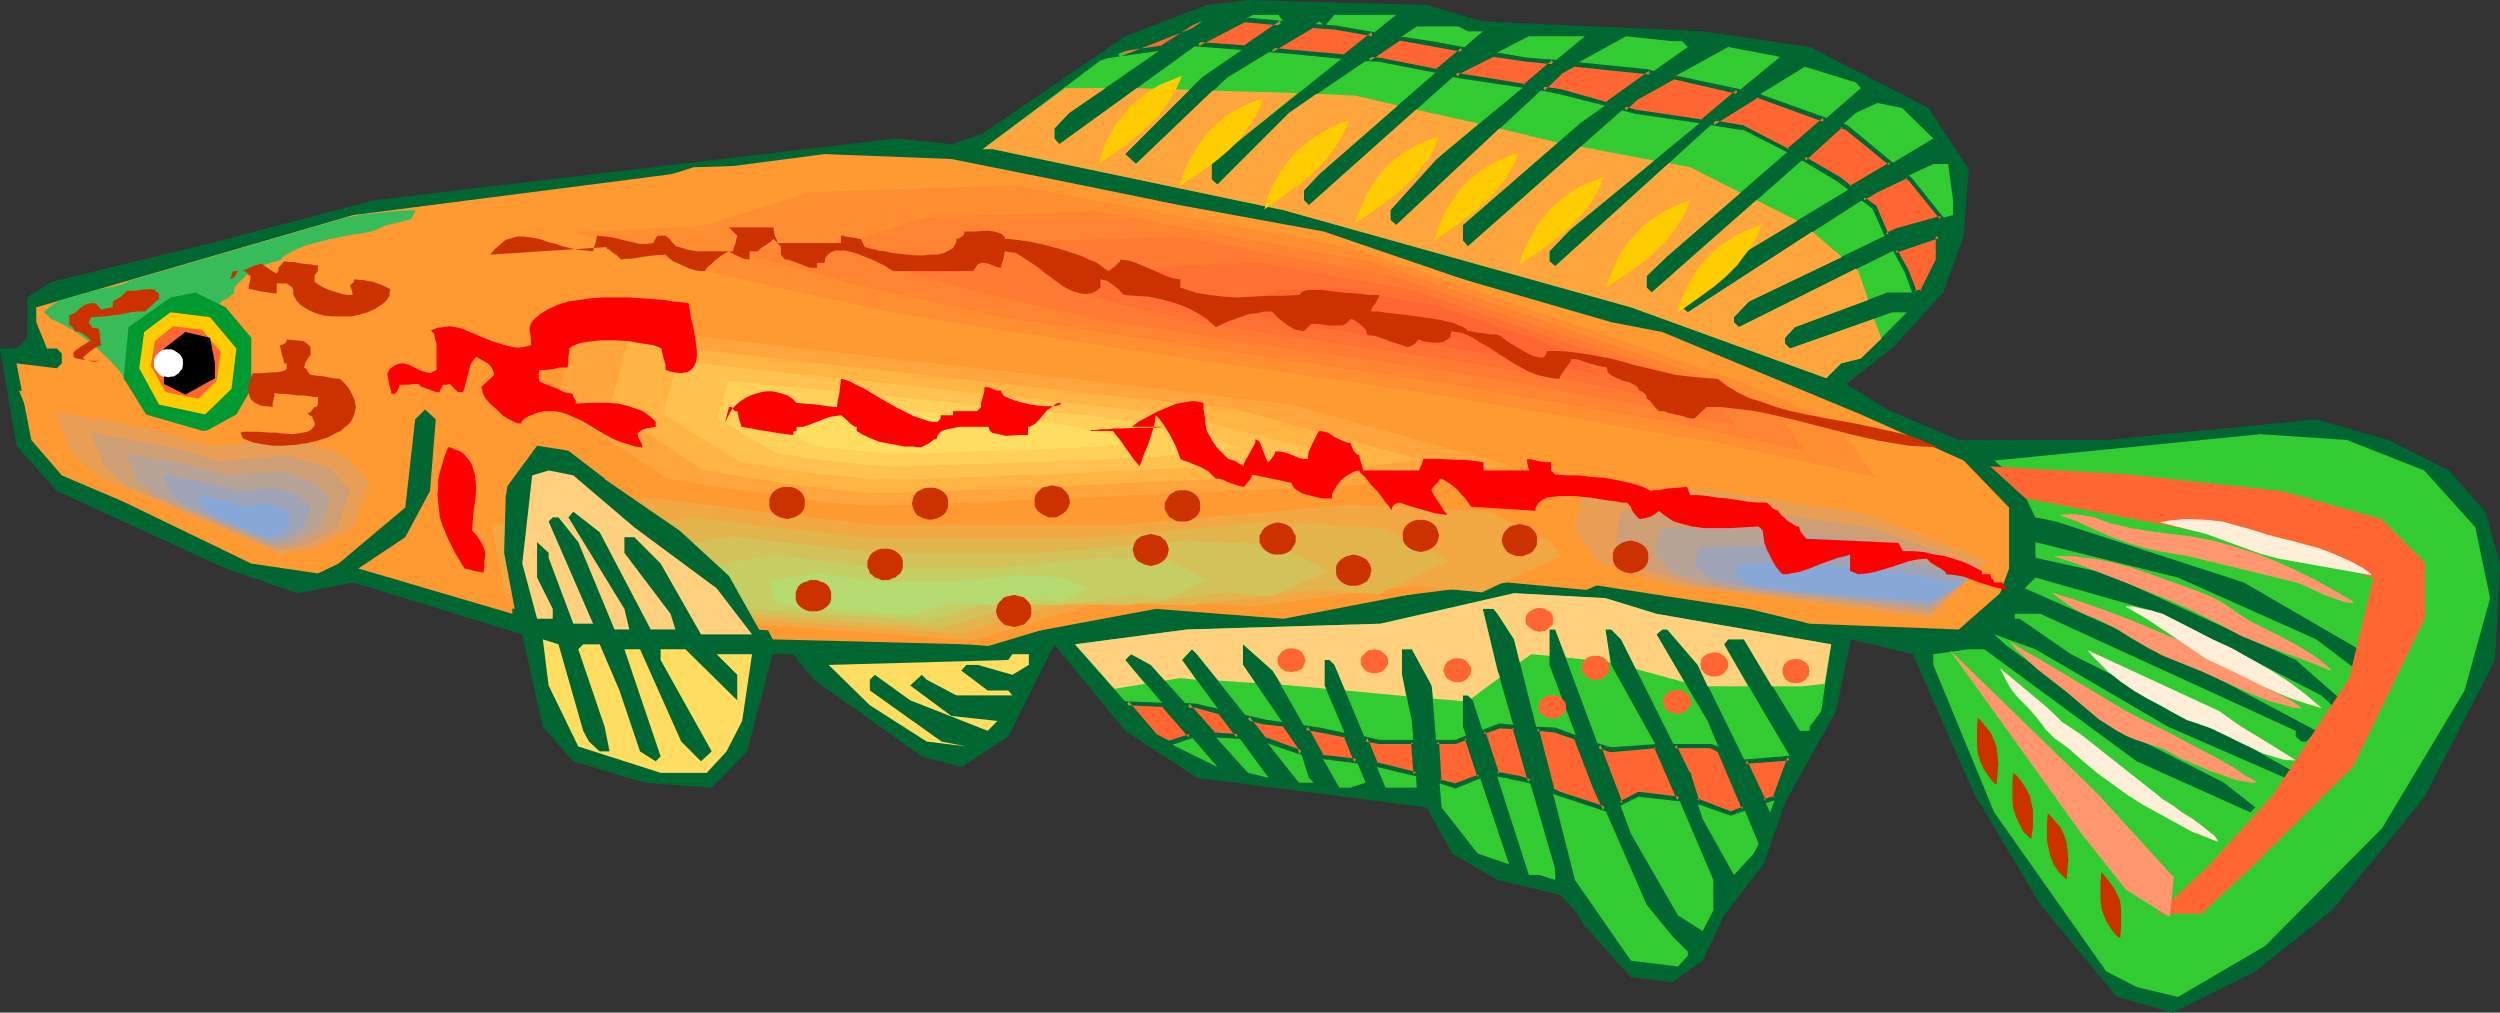 <?xml version="1.0" encoding="UTF-8" standalone="no"?>
<svg
   version="1.0"
   width="129.766mm"
   height="52.56mm"
   id="svg123"
   sodipodi:docname="Killifish 16.wmf"
   xmlns:inkscape="http://www.inkscape.org/namespaces/inkscape"
   xmlns:sodipodi="http://sodipodi.sourceforge.net/DTD/sodipodi-0.dtd"
   xmlns="http://www.w3.org/2000/svg"
   xmlns:svg="http://www.w3.org/2000/svg">
  <rect width="100%" height="100%" fill="#333333" stroke="none"/>
  <sodipodi:namedview
     id="namedview123"
     pagecolor="#ffffff"
     bordercolor="#000000"
     borderopacity="0.25"
     inkscape:showpageshadow="2"
     inkscape:pageopacity="0.0"
     inkscape:pagecheckerboard="0"
     inkscape:deskcolor="#d1d1d1"
     inkscape:document-units="mm" />
  <defs
     id="defs1">
    <pattern
       id="WMFhbasepattern"
       patternUnits="userSpaceOnUse"
       width="6"
       height="6"
       x="0"
       y="0" />
  </defs>
  <path
     style="fill:#006632;fill-opacity:1;fill-rule:evenodd;stroke:none"
     d="m 290.88,4.203 43.147,1.94 21.008,3.071 23.27,11.961 7.918,11.961 -0.97,13.093 -4.04,11.153 -10.019,10.991 -9.05,6.95 8.08,5.011 14.059,5.981 h 28.926 l 41.208,-4.041 14.059,4.041 11.958,5.981 7.11,8.082 2.909,10.183 -0.97,18.912 -13.898,26.994 -18.099,22.144 -15.029,11.961 -16.16,8.082 -10.989,-3.071 -15.029,-18.103 -13.09,-21.983 -11.958,-27.155 -12.12,-2.909 -2.909,14.063 -10.019,17.942 -4.202,12.123 -7.757,10.022 -4.202,8.89 -5.979,4.203 -8.08,-0.97 -9.05,-10.022 -1.939,-3.071 -2.909,-3.071 -12.282,-2.909 -8.888,-5.172 -5.01,-9.052 -45.086,-5.819 -14.059,-9.213 -13.898,-16.972 -9.05,18.103 -9.211,5.981 -7.757,-2.101 -21.17,-15.032 -4.04,-5.011 h -4.04 l -5.01,19.073 -6.949,7.112 -13.09,-0.97 -14.059,-4.203 -5.979,-6.789 -4.04,-18.103 L 69.326,114.278 58.338,116.38 44.278,111.53 11.15,96.336 3.232,87.446 0,68.373 H 3.232 L 5.333,66.272 V 58.351 L 10.181,55.28 43.309,47.198 73.366,39.278 175.659,27.155 186.648,28.287 192.789,26.185 220.745,7.112 236.744,0.97 244.824,0 279.891,0.97 Z"
     id="path1" />
  <path
     style="fill:#32cc32;fill-opacity:1;fill-rule:evenodd;stroke:none"
     d="M 251.773,4.203 235.774,15.194 l -15.029,15.032 2.101,1.94 17.938,-16.972 18.099,-10.991 0.97,0.97 1.939,-2.263 h 12.12 l -34.098,27.317 -2.101,1.94 v 3.071 l 1.131,0.97 14.059,-14.063 25.048,-16.972 h 8.08 l 1.939,0.97 h 2.909 l -31.997,27.963 -3.07,3.233 v 1.94 l 0.97,0.97 29.25,-26.024 13.898,-7.112 h 10.989 l -29.088,24.084 -9.05,10.022 v 1.94 l 1.131,0.97 32.158,-29.903 12.928,-7.112 9.05,0.97 h 1.939 l 1.131,1.131 -21.008,14.871 -23.109,20.043 v 3.071 l 0.97,1.131 33.128,-29.257 17.938,-9.86 10.181,1.94 -41.208,33.944 -4.04,4.203 v 1.94 l 1.131,0.97 31.027,-28.125 17.938,-10.991 10.019,3.071 0.97,1.131 -37.976,32.974 -4.04,3.879 v 2.263 l 0.97,0.97 40.077,-35.237 4.202,-1.94 4.848,0.97 6.141,5.981 -43.147,26.024 -6.141,5.981 v 1.131 l 1.131,0.97 37.168,-23.922 10.989,-5.172 h 2.909 l 0.97,7.112 v 2.909 l -10.989,2.909 -29.088,14.063 -2.909,3.071 v 0.97 l 0.97,0.97 30.058,-14.871 9.05,-3.071 v 5.011 l -3.07,6.142 h -6.949 l -18.099,6.789 -1.939,2.101 v 1.131 l 0.97,0.97 20.038,-7.112 h 2.909 l -9.05,9.052 -3.878,0.97 -2.909,2.909 L 319.968,60.291 251.773,41.218 194.728,29.257 h -1.939 l 22.947,-17.295 20.038,-7.759 -26.018,17.942 -2.909,3.071 v 1.94 l 0.97,1.131 27.957,-20.205 10.019,-5.172 h 5.01 z"
     id="path2" />
  <path
     style="fill:#ff9932;fill-opacity:1;fill-rule:evenodd;stroke:none"
     d="m 206.848,35.237 19.877,4.041 17.13,3.879 16.968,4.041 55.267,16.002 10.019,1.94 38.946,16.164 20.2,9.052 8.888,9.213 v 11.961 l -1.778,4.849 -8.08,7.112 -29.25,-1.131 -11.958,-2.909 -45.086,-6.95 -46.218,8.89 -25.048,-1.94 -37.168,6.95 -37.976,-0.97 -5.01,-10.022 -35.067,-26.994 -6.141,-0.97 -5.818,7.92 -2.101,14.063 3.07,8.89 v 2.101 l -30.219,-8.89 9.211,-6.142 4.848,-9.052 1.131,-14.063 -2.101,-1.94 -1.939,1.94 -1.939,17.295 -13.09,10.991 -4.04,1.94 L 49.288,110.561 24.24,98.438 12.12,93.265 6.141,86.315 3.232,71.282 l 7.918,0.97 0.97,-0.97 v -1.94 l -0.97,-0.97 H 9.211 L 7.11,63.201 v -2.909 l 62.216,-18.103 54.136,-6.95 38.299,-5.011 24.886,0.97 z"
     id="path3" />
  <path
     style="fill:#ff9932;fill-opacity:1;fill-rule:evenodd;stroke:none"
     d="m 85.971,115.733 -3.232,-15.517 36.037,-6.304 51.712,6.304 h 57.853 l 51.712,-4.688 32.805,1.616 18.746,9.375 -20.362,9.213 -15.514,-1.455 -37.653,4.688 -32.966,-1.616 -31.189,9.375 -89.203,-6.304 z"
     id="path4" />
  <path
     style="fill:#f2a842;fill-opacity:1;fill-rule:evenodd;stroke:none"
     d="m 99.061,116.218 -1.293,-6.627 -1.293,-6.627 30.542,-5.334 43.955,5.334 h 49.288 l 21.978,-1.94 21.816,-1.94 14.059,0.485 13.898,0.808 8.08,3.879 7.918,4.041 -8.726,3.879 -8.565,4.041 -6.626,-0.647 -6.626,-0.647 -31.997,4.041 -13.898,-0.808 -14.059,-0.647 -13.251,4.041 -13.251,4.041 -75.952,-5.496 z"
     id="path5" />
  <path
     style="fill:#e2b54c;fill-opacity:1;fill-rule:evenodd;stroke:none"
     d="m 112.312,116.703 -2.262,-10.991 12.605,-2.101 12.605,-2.101 18.099,2.101 18.099,2.101 h 40.562 l 18.099,-1.616 18.099,-1.616 11.474,0.485 11.474,0.647 6.626,3.233 6.464,3.233 -14.059,6.627 -5.494,-0.647 -5.494,-0.485 -13.251,1.616 -13.09,1.616 -23.109,-0.97 -10.827,3.233 -10.989,3.233 -62.539,-4.364 -6.464,-1.616 z"
     id="path6" />
  <path
     style="fill:#d3c159;fill-opacity:1;fill-rule:evenodd;stroke:none"
     d="m 125.563,117.026 -1.778,-8.567 9.858,-1.616 9.858,-1.616 14.382,1.616 14.059,1.616 h 31.997 l 14.059,-1.131 14.221,-1.293 18.099,0.808 10.342,5.172 -5.656,2.425 -2.747,1.293 -2.747,1.293 -4.363,-0.323 -4.363,-0.485 -10.181,1.293 -10.342,1.293 -9.05,-0.323 -9.05,-0.485 -8.726,2.586 -8.565,2.586 -48.965,-3.394 z"
     id="path7" />
  <path
     style="fill:#c4ce63;fill-opacity:1;fill-rule:evenodd;stroke:none"
     d="m 138.653,117.511 -0.646,-3.233 -0.646,-2.909 7.272,-1.293 7.272,-1.293 10.181,1.293 10.504,1.293 h 23.109 l 20.685,-1.94 13.09,0.647 7.595,3.718 -4.202,1.778 -4.04,1.94 -6.302,-0.647 -7.434,0.97 -7.595,0.97 -13.09,-0.647 -6.141,1.94 -6.302,1.778 -17.938,-1.293 -17.776,-1.131 z"
     id="path8" />
  <path
     style="fill:#b5db70;fill-opacity:1;fill-rule:evenodd;stroke:none"
     d="m 151.904,117.996 -0.808,-3.879 8.888,-1.616 12.928,1.616 h 14.544 l 12.928,-1.293 8.242,0.485 4.686,2.263 -5.01,2.425 -3.878,-0.485 -9.534,1.131 -8.242,-0.323 -7.757,2.425 -22.301,-1.616 z"
     id="path9" />
  <path
     style="fill:#006632;fill-opacity:1;fill-rule:evenodd;stroke:none"
     d="m 101.161,120.421 -2.262,-11.961 0.323,-11.315 3.555,-2.748 14.544,-1.293 15.998,10.991 9.696,8.89 6.787,12.123 -48.965,-2.586 z"
     id="path10" />
  <path
     style="fill:#38bc59;fill-opacity:1;fill-rule:evenodd;stroke:none"
     d="M 24.563,73.707 26.341,76.617 24.725,74.515 23.109,72.414 21.17,70.313 19.069,68.373 16.968,66.595 14.706,64.979 12.282,63.685 11.15,63.039 9.858,62.554 9.696,62.231 9.373,61.907 8.888,61.584 8.726,61.423 v -0.162 -0.162 l 0.323,-0.323 0.808,-0.647 0.646,-0.485 0.323,-0.162 h 0.162 l 0.485,-0.485 7.918,-2.263 2.747,-0.485 1.293,-0.323 1.293,-0.485 0.485,-0.323 42.662,-12.446 3.394,-0.647 3.394,-0.323 3.394,-0.323 3.394,-0.162 -0.162,0.485 -0.323,0.647 -0.162,0.323 -0.162,0.323 -4.525,1.131 -0.646,0.162 -0.646,0.323 -0.808,0.323 -0.646,0.323 -2.101,0.485 -2.424,0.323 -4.686,0.97 -2.424,0.647 -2.262,0.647 -2.101,0.97 -1.939,1.131 -0.162,0.485 -0.97,0.323 -0.808,0.162 -1.293,0.485 -1.131,0.485 -1.131,0.485 -0.808,0.647 -0.97,0.647 -0.97,0.97 -1.131,1.131 -0.162,0.647 v 0.647 l -0.323,0.162 -0.323,0.323 -0.323,0.323 v 0.162 H 44.602 l -0.162,0.162 -0.808,0.323 -0.485,0.485 -0.162,0.323 -0.162,0.323 -0.808,0.323 -0.808,0.323 -1.454,1.131 -1.454,1.131 -1.454,0.97 -1.131,0.485 -1.293,0.485 -2.747,1.616 -1.454,0.647 -1.131,0.808 -1.131,0.97 -0.808,0.808 v 0.162 l -0.323,0.162 -0.323,0.162 -0.646,0.808 -0.646,0.97 -0.323,0.485 -0.162,0.323 -0.162,0.323 z"
     id="path11" />
  <path
     style="fill:#009932;fill-opacity:1;fill-rule:evenodd;stroke:none"
     d="m 49.288,66.272 v 10.022 l -2.909,5.011 -7.11,3.879 -10.019,-2.909 -5.01,-8.082 0.97,-10.022 8.242,-5.819 4.848,-0.97 5.979,2.909 z"
     id="path12" />
  <path
     style="fill:#ffcc00;fill-opacity:1;fill-rule:evenodd;stroke:none"
     d="m 46.379,68.373 -0.97,7.92 -5.171,5.011 -9.05,-1.94 -3.878,-7.112 0.97,-7.112 5.171,-3.879 7.757,0.97 z"
     id="path13" />
  <path
     style="fill:#ff6632;fill-opacity:1;fill-rule:evenodd;stroke:none"
     d="m 43.309,69.02 -0.808,5.657 -3.555,3.556 -6.464,-1.293 -2.909,-5.172 0.808,-4.849 3.555,-2.909 5.656,0.647 z"
     id="path14" />
  <path
     style="fill:#000000;fill-opacity:1;fill-rule:evenodd;stroke:none"
     d="m 42.178,71.282 v 2.909 l -5.818,3.233 -4.202,-2.101 v -6.95 l 4.202,-3.233 4.848,1.131 z"
     id="path15" />
  <path
     style="fill:#32cc32;fill-opacity:1;fill-rule:evenodd;stroke:none"
     d="m 475.588,92.295 10.019,11.153 2.909,13.901 -5.01,18.103 -16.16,26.994 -22.947,23.114 -17.13,10.022 -8.08,-1.94 -5.979,-3.071 -21.978,-31.196 -11.958,-28.933 v -2.101 l 6.949,-0.97 h 3.07 l 29.896,21.983 22.301,10.022 0.97,-0.97 -6.141,-4.849 -20.038,-10.183 -22.947,-16.972 -2.101,-1.94 8.08,2.909 26.018,15.194 22.947,10.022 h 1.131 l 0.97,-0.97 -19.877,-11.153 -24.24,-12.123 -10.019,-6.95 h -0.97 v -0.97 h 5.01 l 50.096,22.953 v 1.131 l 1.131,0.97 h 0.97 l 1.939,-2.101 -30.058,-16.002 -27.149,-11.961 2.101,-2.101 25.048,7.112 31.027,16.002 2.101,1.94 h 0.97 l 0.97,-0.97 -9.05,-7.92 -37.168,-16.972 -13.898,-3.071 V 106.358 l 27.957,6.95 27.149,12.123 8.08,6.142 1.939,1.778 v -5.011 l -24.24,-14.063 -36.845,-11.961 -4.04,-0.808 -4.04,-8.244 -2.909,-1.94 -1.131,-0.97 52.197,-5.172 16.968,1.131 z"
     id="path16" />
  <path
     style="fill:#ffd17f;fill-opacity:1;fill-rule:evenodd;stroke:none"
     d="m 124.432,103.449 16.16,11.961 6.949,9.052 h -10.019 l -7.918,-13.901 -5.171,-5.172 h -1.939 v 3.071 l 9.05,11.961 0.97,3.071 h -4.848 l -10.019,-19.073 -5.171,-4.041 -0.97,1.131 10.989,17.942 0.97,4.041 h -2.909 l -7.11,-17.134 -3.878,-4.849 h -1.131 l -0.808,0.808 8.726,20.043 h -3.878 l -4.848,-12.931 v -0.97 l -2.262,-2.101 v 6.95 l 3.07,6.142 v 1.94 h -3.07 l -2.909,-10.83 1.939,-17.295 3.232,-0.97 4.848,0.97 z"
     id="path17" />
  <path
     style="fill:#32cc32;fill-opacity:1;fill-rule:evenodd;stroke:none"
     d="m 324.977,120.421 34.259,5.981 -1.939,13.093 -2.262,3.071 v 0.808 h -1.939 l -10.989,-17.942 h -3.07 l -0.808,0.97 12.928,21.983 -3.878,10.991 -14.221,-28.933 -5.979,-6.95 h -0.97 l -1.131,0.97 10.019,16.972 10.019,24.084 -0.97,1.94 -3.878,4.203 -6.141,-10.991 -2.909,-9.052 -13.09,-26.185 -1.939,-1.94 h -1.131 l 1.131,6.95 8.888,16.002 11.15,26.185 v 5.981 l -2.101,4.041 -4.848,-3.071 -9.211,-16.002 -14.867,-40.086 h -1.131 v 6.95 l 9.05,24.084 10.019,22.953 5.01,6.142 3.07,3.071 v 0.808 l -1.939,2.101 -9.211,-1.131 -10.989,-15.841 -11.958,-47.198 -3.232,-5.011 -0.808,-0.97 h -2.101 l 2.909,12.123 11.312,38.955 v 2.101 l -3.07,-0.97 h -2.101 l -10.989,-34.267 -0.97,-0.97 h -0.97 v 6.142 l 9.05,26.994 -6.141,-2.101 -7.11,-9.052 -1.939,-23.922 -3.878,-7.112 h -1.939 v 5.011 l 1.939,9.052 0.97,13.093 h -6.141 l -10.019,-24.084 -0.97,-0.97 h -0.97 v 5.011 l 8.08,19.073 -3.07,0.97 h -2.101 l -13.09,-22.953 -5.818,-5.172 v 4.041 l 10.989,16.002 1.939,6.142 0.97,0.97 h -2.909 l -20.038,-25.216 -0.97,-0.97 -1.939,2.101 16.968,23.114 -4.04,-0.97 -19.069,-21.175 -3.878,-2.101 -1.131,1.131 18.099,21.013 -12.12,-5.981 -15.837,-18.103 21.978,-2.909 37.976,-1.131 26.179,-5.981 17.938,0.97 z"
     id="path18" />
  <path
     style="fill:#ffdd60;fill-opacity:1;fill-rule:evenodd;stroke:none"
     d="m 114.413,143.373 1.131,2.101 2.101,1.94 h 1.939 l -0.97,-4.849 -5.171,-15.194 0.97,-0.97 h 3.232 l 3.878,9.052 4.04,11.961 3.07,1.94 0.97,-0.97 -7.11,-21.013 h 3.07 l 8.08,18.103 3.878,3.879 2.101,-1.94 -10.019,-17.942 v -2.101 h 4.848 l 10.181,10.022 v -5.011 l -4.04,-4.041 h 6.949 l -1.939,13.093 -3.07,5.981 -3.878,4.203 h -9.05 l -16.16,-5.172 -5.818,-11.961 -1.131,-9.052 3.07,0.97 z"
     id="path19" />
  <path
     style="fill:#ffdd60;fill-opacity:1;fill-rule:evenodd;stroke:none"
     d="m 201.838,130.442 -3.232,1.94 -6.787,-1.94 h -2.262 l -0.97,1.131 5.171,3.879 h 4.04 l 0.808,0.97 h -10.989 l -5.818,-3.071 -0.97,-0.97 -2.262,2.101 8.08,5.981 9.05,0.97 -1.939,1.94 -15.19,-5.981 -6.949,-5.011 -0.97,0.97 v 2.101 l 14.059,10.022 4.848,0.97 -7.757,-0.97 -11.15,-7.112 -8.08,-7.92 35.229,-0.97 0.808,-1.131 h 3.232 z"
     id="path20" />
  <path
     style="fill:#ffffff;fill-opacity:1;fill-rule:evenodd;stroke:none"
     d="m 32.966,68.535 h 0.646 l 0.485,0.162 0.485,0.323 0.485,0.323 0.323,0.323 0.323,0.485 0.162,0.485 v 0.647 0.485 l -0.162,0.647 -0.323,0.323 -0.323,0.485 -0.485,0.323 -0.485,0.323 h -0.485 l -0.646,0.162 -0.485,-0.162 h -0.646 l -0.485,-0.323 -0.323,-0.323 -0.323,-0.485 -0.323,-0.323 -0.162,-0.647 v -0.485 -0.647 l 0.162,-0.485 0.323,-0.485 0.323,-0.323 0.323,-0.323 0.485,-0.323 0.646,-0.162 z"
     id="path21" />
  <path
     style="fill:#ff9932;fill-opacity:1;fill-rule:evenodd;stroke:none"
     d="m 110.857,40.733 -29.573,1.616 32.805,9.213 42.178,9.537 61.246,9.375 63.994,9.375 64.317,10.83 36.037,7.92 L 372.488,86.153 350.51,76.617 319.16,65.787 259.691,45.42 182.931,31.358 136.067,32.813 Z"
     id="path22" />
  <path
     style="fill:#ff8e32;fill-opacity:1;fill-rule:evenodd;stroke:none"
     d="m 137.845,44.289 -12.766,0.647 -12.605,0.647 27.957,8.082 18.099,4.041 17.938,3.879 12.928,2.101 12.928,1.94 26.018,4.041 27.149,3.879 27.31,4.041 27.31,4.688 27.31,4.688 30.542,6.627 -1.939,-2.586 -1.939,-2.748 -4.04,-5.334 -18.584,-8.082 -13.413,-4.526 -13.251,-4.688 -50.581,-17.295 -32.643,-5.981 -32.482,-5.981 -20.038,0.647 -19.877,0.647 -10.666,3.394 z"
     id="path23" />
  <path
     style="fill:#ff8432;fill-opacity:1;fill-rule:evenodd;stroke:none"
     d="m 164.67,48.007 -10.342,0.485 -10.504,0.647 11.635,3.233 11.312,3.233 29.734,6.627 42.662,6.466 44.925,6.627 44.925,7.759 12.605,2.748 12.605,2.748 -3.232,-4.364 -3.394,-4.526 -7.595,-3.233 -7.757,-3.233 -21.816,-7.759 -41.693,-14.224 -26.826,-4.849 -26.826,-5.011 -16.483,0.647 -16.483,0.485 -8.565,2.748 z"
     id="path24" />
  <path
     style="fill:#ff7a32;fill-opacity:1;fill-rule:evenodd;stroke:none"
     d="m 191.496,51.563 -16.322,0.97 9.05,2.586 9.05,2.586 23.27,5.172 33.451,5.172 17.776,2.425 17.453,2.586 17.776,3.071 17.614,3.071 10.019,2.101 9.858,2.101 -5.171,-6.789 -5.979,-2.586 -6.141,-2.586 -8.565,-3.071 -8.565,-2.909 -16.322,-5.657 -16.483,-5.657 -42.178,-7.759 -12.928,0.485 -12.766,0.323 z"
     id="path25" />
  <path
     style="fill:#ff7032;fill-opacity:1;fill-rule:evenodd;stroke:none"
     d="m 218.321,55.28 -5.818,0.323 -5.979,0.162 6.626,1.94 6.464,1.94 16.806,3.879 12.282,1.778 12.282,1.94 12.766,1.778 12.928,1.94 25.533,4.364 14.382,3.071 -3.555,-5.011 -8.888,-3.718 -12.605,-4.364 -23.755,-8.244 -15.352,-2.748 -15.352,-2.748 -9.373,0.323 -9.373,0.323 z"
     id="path26" />
  <path
     style="fill:#ff6632;fill-opacity:1;fill-rule:evenodd;stroke:none"
     d="m 245.147,58.836 -7.434,0.323 8.242,2.425 10.666,2.425 15.19,2.263 15.998,2.425 16.16,2.748 8.888,1.94 -2.262,-3.233 -5.494,-2.263 -7.918,-2.748 -14.706,-5.011 -19.392,-3.556 -11.635,0.323 z"
     id="path27" />
  <path
     style="fill:#ff9932;fill-opacity:1;fill-rule:evenodd;stroke:none"
     d="M 278.436,97.145 314.473,92.295 264.377,78.233 170.488,67.403 103.101,59.483 98.414,78.233 123.462,95.528 h 0.162 0.323 l 0.485,0.162 h 0.646 l 0.808,0.162 0.97,0.162 1.131,0.323 1.293,0.162 1.454,0.162 1.454,0.323 3.232,0.485 3.717,0.647 3.717,0.485 7.918,1.131 4.04,0.485 3.717,0.647 3.555,0.323 1.616,0.162 1.616,0.162 1.454,0.162 h 1.293 l 1.293,0.162 h 1.131 2.101 l 0.97,-0.162 h 0.97 1.131 1.293 l 1.293,-0.162 h 2.909 l 3.394,-0.162 3.555,-0.162 3.878,-0.162 4.04,-0.162 4.363,-0.162 4.363,-0.162 4.686,-0.323 9.534,-0.323 9.534,-0.485 9.534,-0.323 4.686,-0.323 4.363,-0.162 4.363,-0.162 4.202,-0.323 3.878,-0.162 3.555,-0.162 3.394,-0.162 2.909,-0.162 h 1.454 1.131 l 1.293,-0.162 h 0.97 l 0.97,-0.162 h 0.808 0.808 0.485 0.485 z"
     id="path28" />
  <path
     style="fill:#ffa53d;fill-opacity:1;fill-rule:evenodd;stroke:none"
     d="m 265.347,95.205 31.189,-3.879 -43.47,-11.961 -40.723,-4.849 -40.723,-4.526 -58.499,-6.789 -4.04,16.164 10.827,7.274 10.989,7.274 v 0 h 0.323 l 0.323,0.162 h 0.646 l 0.808,0.162 0.808,0.162 0.97,0.162 1.131,0.162 1.131,0.162 1.293,0.162 2.909,0.485 3.07,0.485 3.394,0.485 6.787,0.97 3.394,0.485 3.394,0.485 3.07,0.323 2.747,0.162 1.293,0.162 h 1.131 l 1.131,0.162 h 0.97 1.778 l 0.808,-0.162 h 1.778 2.262 l 2.586,-0.162 2.909,-0.162 h 3.07 l 3.394,-0.162 3.555,-0.162 3.717,-0.162 3.878,-0.162 4.04,-0.162 8.242,-0.323 8.403,-0.485 8.242,-0.323 4.04,-0.162 3.878,-0.162 3.717,-0.162 3.555,-0.162 3.394,-0.162 3.232,-0.162 2.747,-0.162 h 2.586 l 2.262,-0.162 1.939,-0.162 h 0.808 0.808 0.646 0.485 l 0.485,-0.162 z"
     id="path29" />
  <path
     style="fill:#ffb544;fill-opacity:1;fill-rule:evenodd;stroke:none"
     d="m 252.257,93.427 26.502,-3.233 -18.422,-5.011 -18.422,-5.011 -34.582,-3.718 -34.744,-3.879 -24.725,-2.748 -24.725,-2.748 -1.778,6.627 -1.778,6.466 18.422,12.123 h 0.162 0.162 l 0.323,0.162 h 0.485 l 0.646,0.162 h 0.808 l 0.808,0.162 0.97,0.162 2.101,0.323 2.424,0.485 2.586,0.323 2.909,0.485 5.818,0.808 2.747,0.323 2.909,0.323 2.586,0.323 2.424,0.162 2.101,0.162 h 0.808 0.808 0.97 1.293 1.616 l 1.939,-0.162 h 2.101 l 2.424,-0.162 h 2.747 l 2.909,-0.162 2.909,-0.162 h 3.232 l 3.394,-0.162 3.232,-0.162 7.11,-0.323 7.11,-0.323 6.949,-0.323 3.394,-0.162 3.394,-0.162 3.07,-0.162 3.07,-0.162 h 2.909 l 2.586,-0.162 2.586,-0.162 h 2.101 l 1.939,-0.162 h 1.616 l 1.293,-0.162 h 0.97 0.323 z"
     id="path30" />
  <path
     style="fill:#ffc14f;fill-opacity:1;fill-rule:evenodd;stroke:none"
     d="m 239.168,91.487 21.816,-2.586 -15.19,-3.718 -15.19,-3.879 -28.442,-3.071 -28.442,-3.071 -20.362,-2.101 -20.362,-2.263 -1.454,5.172 -1.454,5.334 15.19,9.375 h 0.162 0.162 0.323 l 0.323,0.162 0.485,0.162 h 0.646 l 1.454,0.162 1.778,0.323 1.939,0.323 2.262,0.323 2.262,0.323 4.686,0.647 2.424,0.162 2.262,0.323 2.262,0.162 1.939,0.323 h 1.616 1.454 1.939 1.131 1.616 l 1.778,-0.162 h 2.101 l 2.101,-0.162 h 2.424 l 2.424,-0.162 h 2.586 l 5.494,-0.323 11.635,-0.323 5.656,-0.323 5.494,-0.323 h 2.747 l 2.424,-0.162 2.424,-0.162 h 2.101 l 2.101,-0.162 h 1.778 l 1.454,-0.162 h 1.454 1.131 l 0.808,-0.162 z"
     id="path31" />
  <path
     style="fill:#ffd159;fill-opacity:1;fill-rule:evenodd;stroke:none"
     d="m 225.917,89.709 4.363,-0.485 4.202,-0.485 8.565,-0.97 -11.797,-2.748 -11.797,-2.909 -22.301,-2.101 -22.301,-2.263 -15.998,-1.455 -15.998,-1.616 -2.101,7.435 11.797,6.95 h 0.162 l 0.646,0.162 h 0.808 l 1.131,0.162 1.293,0.162 1.616,0.323 1.778,0.162 1.778,0.323 3.717,0.323 3.717,0.485 1.616,0.162 h 1.616 l 1.293,0.162 h 1.131 1.454 0.97 1.293 l 1.293,-0.162 h 1.616 1.778 l 1.778,-0.162 h 1.939 l 2.101,-0.162 h 4.202 l 9.05,-0.323 4.525,-0.162 4.363,-0.323 h 1.939 2.101 l 1.778,-0.162 h 1.778 l 1.454,-0.162 h 1.454 1.293 l 0.97,-0.162 h 0.808 0.646 z"
     id="path32" />
  <path
     style="fill:#ffdd60;fill-opacity:1;fill-rule:evenodd;stroke:none"
     d="m 212.989,87.77 12.12,-1.131 -16.968,-3.394 -32.158,-2.909 -23.109,-1.778 -1.616,4.688 8.565,4.203 h 0.162 l 0.323,0.162 h 0.646 l 0.808,0.162 1.131,0.162 h 1.131 l 2.424,0.323 5.494,0.485 1.131,0.162 h 1.131 l 0.97,0.162 h 0.808 1.778 l 0.97,-0.162 h 0.97 1.131 2.424 l 2.909,-0.162 3.232,-0.162 6.464,-0.162 3.232,-0.162 h 3.232 l 2.747,-0.162 2.747,-0.162 h 1.131 0.97 0.97 0.646 l 0.646,-0.162 z"
     id="path33" />
  <path
     style="fill:#ff9932;fill-opacity:1;fill-rule:evenodd;stroke:none"
     d="m 378.628,122.037 12.605,-13.254 -27.472,-10.991 -33.613,-5.496 -27.472,0.808 -1.454,8.728 4.686,6.95 14.867,5.496 z"
     id="path34" />
  <path
     style="fill:#e89e54;fill-opacity:1;fill-rule:evenodd;stroke:none"
     d="m 378.628,121.229 11.312,-11.153 -24.563,-9.375 -15.19,-2.263 -15.19,-2.425 -12.282,0.323 -12.282,0.323 -1.454,7.274 2.101,3.071 2.101,3.071 6.787,2.263 6.626,2.263 26.018,3.233 z"
     id="path35" />
  <path
     style="fill:#ce9e75;fill-opacity:1;fill-rule:evenodd;stroke:none"
     d="m 378.628,120.421 10.019,-9.213 -10.989,-3.879 -10.827,-3.879 -26.826,-3.879 -21.978,0.647 -1.131,5.981 1.778,2.586 1.939,2.425 5.979,1.778 5.818,1.94 23.109,2.748 11.635,1.293 z"
     id="path36" />
  <path
     style="fill:#b7a396;fill-opacity:1;fill-rule:evenodd;stroke:none"
     d="m 378.628,119.612 4.363,-3.718 4.363,-3.556 -9.534,-2.909 -9.534,-3.071 -11.797,-1.455 -11.635,-1.616 -9.534,0.162 -9.534,0.162 -0.646,2.425 -0.485,2.425 1.616,1.94 1.616,1.94 5.171,1.455 5.333,1.455 20.2,2.101 z"
     id="path37" />
  <path
     style="fill:#9ea3b5;fill-opacity:1;fill-rule:evenodd;stroke:none"
     d="m 378.628,118.804 7.595,-5.334 -8.242,-2.263 -8.242,-2.101 -20.038,-2.101 -8.08,0.162 -8.242,0.162 -0.485,1.616 -0.485,1.778 1.454,1.293 1.454,1.455 4.363,1.131 4.525,0.97 17.13,1.616 z"
     id="path38" />
  <path
     style="fill:#87a8d6;fill-opacity:1;fill-rule:evenodd;stroke:none"
     d="m 378.628,117.996 6.302,-3.394 -13.574,-2.586 -16.645,-1.455 -13.574,0.162 -0.808,2.101 2.262,1.778 7.434,1.293 z"
     id="path39" />
  <path
     style="fill:#ffa53d;fill-opacity:1;fill-rule:evenodd;stroke:none"
     d="m 208.949,17.295 h 7.918 l -7.11,4.849 -2.909,3.071 v 1.94 l 0.97,1.131 15.19,-10.991 10.342,0.323 -12.605,12.608 2.101,1.94 15.029,-14.386 16.645,0.485 -14.706,11.961 -2.101,1.94 v 3.071 l 1.131,0.97 14.059,-14.063 5.333,-3.718 7.595,0.323 8.403,1.94 -15.352,13.416 -3.07,3.233 v 1.94 l 0.97,0.97 21.008,-18.75 12.282,2.748 -8.242,6.95 -9.05,10.022 v 1.94 l 1.131,0.97 20.2,-18.912 11.474,2.748 -18.584,16.164 v 3.071 l 0.97,1.131 22.139,-19.558 14.382,2.748 -16.483,13.578 -4.04,4.203 v 1.94 l 1.131,0.97 22.301,-20.205 4.202,0.808 9.858,5.011 -14.382,12.446 -4.04,3.879 v 2.263 l 0.97,0.97 20.523,-18.103 8.08,4.041 -16.483,9.86 -6.141,5.981 v 1.131 l 1.131,0.97 24.402,-15.841 5.818,5.011 -18.261,8.728 -2.909,3.071 v 0.97 l 0.97,0.97 22.947,-11.476 0.485,0.485 1.939,5.657 -14.382,5.334 -1.939,2.101 v 1.131 l 0.97,0.97 16.483,-5.819 1.454,3.879 -4.04,3.879 -3.878,0.97 -2.909,2.909 L 319.968,60.291 251.773,41.218 194.728,29.257 h -1.939 z"
     id="path40" />
  <path
     style="fill:#ff6632;fill-opacity:1;fill-rule:evenodd;stroke:none"
     d="m 371.68,49.138 2.262,4.041 1.616,4.203 h 1.616 l 3.07,-6.142 v -5.011 z m -152.227,-38.47 8.726,-1.293 7.595,-5.172 z m 15.675,-1.94 0.646,-0.647 8.565,-4.203 6.949,0.647 -7.272,4.849 z m 14.382,1.131 3.07,0.323 11.15,0.97 5.656,-4.364 -7.272,-1.455 -4.686,-0.323 z m 19.069,1.778 5.979,-4.203 6.302,1.131 6.141,1.131 -5.01,4.203 -11.312,-2.263 z m 16.968,3.071 0.808,0.162 12.766,2.101 5.656,-4.849 -5.171,-0.485 -6.464,-0.97 -7.11,3.556 z m 17.13,2.748 3.394,-3.233 2.909,-1.616 14.059,1.455 0.808,0.162 -8.726,6.142 -9.211,-2.425 z m 15.998,3.879 2.101,0.485 12.928,2.101 7.272,-5.981 -12.766,-2.909 -7.11,4.041 z m 17.453,2.748 8.726,-5.334 h 0.162 l 12.928,4.688 -7.11,6.142 -8.888,-4.526 z m 17.776,7.112 6.787,4.041 2.262,1.778 8.08,-4.849 -8.726,-7.112 -1.131,-0.485 z m 11.635,7.759 2.747,-1.616 5.656,-2.748 0.808,0.647 6.141,7.597 -8.726,2.263 -2.101,1.131 -2.262,-5.496 z"
     id="path41" />
  <path
     style="fill:#006632;fill-opacity:1;fill-rule:evenodd;stroke:none"
     d="m 371.195,48.815 2.424,4.526 v 0 l 1.616,4.364 h 2.101 l 3.394,-6.466 -0.162,-5.496 -9.373,3.071 0.646,0.808 8.565,-2.909 -0.646,-0.485 v 5.011 -0.323 l -3.07,6.142 0.485,-0.162 h -1.616 l 0.485,0.323 -1.616,-4.203 v 0 l -2.262,-4.041 -0.323,0.647 z"
     id="path42" />
  <path
     style="fill:#006632;fill-opacity:1;fill-rule:evenodd;stroke:none"
     d="m 215.574,11.638 12.766,-1.778 11.15,-7.597 -23.917,9.375 4.04,-0.485 16.483,-6.466 -0.485,-0.808 -7.757,5.011 h 0.323 l -8.888,1.293 0.323,0.97 z"
     id="path43" />
  <path
     style="fill:#006632;fill-opacity:1;fill-rule:evenodd;stroke:none"
     d="m 235.128,8.244 0.162,0.808 0.808,-0.485 v 0 l 8.403,-4.364 -0.323,0.162 7.11,0.647 -0.162,-0.97 -7.272,5.011 0.323,-0.162 -9.05,-0.647 -1.131,0.808 10.181,0.808 8.403,-5.657 -8.403,-0.808 -8.565,4.364 -1.616,1.293 z"
     id="path44" />
  <path
     style="fill:#006632;fill-opacity:1;fill-rule:evenodd;stroke:none"
     d="m 248.056,10.183 4.525,0.323 11.312,1.131 6.626,-5.172 -8.403,-1.455 v 0 l -4.848,-0.323 -9.211,5.496 h 1.616 l 7.918,-4.688 h -0.162 l 4.686,0.323 h -0.162 l 7.272,1.293 -0.162,-0.808 -5.656,4.526 0.323,-0.162 -10.989,-0.97 -3.232,-0.323 0.162,0.808 z"
     id="path45" />
  <path
     style="fill:#006632;fill-opacity:1;fill-rule:evenodd;stroke:none"
     d="m 268.579,11.153 0.162,0.808 5.979,-4.041 h -0.323 l 6.302,1.131 6.141,1.131 -0.162,-0.808 -5.01,4.203 h 0.323 l -11.312,-2.263 v 0 l -2.101,-0.162 -1.293,0.808 3.394,0.162 h -0.162 l 11.635,2.263 5.818,-5.011 -7.11,-1.293 -6.464,-0.97 -7.11,4.849 z"
     id="path46" />
  <path
     style="fill:#006632;fill-opacity:1;fill-rule:evenodd;stroke:none"
     d="m 284.577,15.032 1.616,0.323 13.09,1.94 6.626,-5.496 -6.302,-0.485 -6.626,-1.131 -7.272,3.718 -1.131,1.131 h 1.293 l 0.485,-0.485 h -0.162 l 7.11,-3.556 -0.323,0.162 6.626,0.97 5.171,0.485 -0.323,-0.808 -5.656,4.849 0.485,-0.162 -12.928,-2.101 -0.808,-0.162 0.323,0.808 z"
     id="path47" />
  <path
     style="fill:#006632;fill-opacity:1;fill-rule:evenodd;stroke:none"
     d="m 302.676,16.972 0.323,0.808 3.394,-3.233 h -0.162 l 2.909,-1.616 -0.323,0.162 14.221,1.455 v 0 l 0.646,0.162 -0.162,-0.808 -8.565,6.142 h 0.323 l -9.211,-2.586 h -0.162 l -3.232,-0.485 -0.97,0.647 4.04,0.808 v 0 l 9.534,2.425 9.534,-6.789 -1.616,-0.485 v 0 l -14.382,-1.455 -3.07,1.778 -4.04,3.718 z"
     id="path48" />
  <path
     style="fill:#006632;fill-opacity:1;fill-rule:evenodd;stroke:none"
     d="m 317.705,21.498 2.909,0.808 v 0 l 13.251,1.94 8.08,-6.627 -13.736,-2.909 -7.434,4.041 -3.07,2.748 1.293,0.162 2.424,-2.263 -0.162,0.162 7.272,-4.041 h -0.323 l 12.605,2.909 -0.162,-0.808 -7.11,5.981 0.323,-0.162 -13.09,-1.94 v 0 l -2.101,-0.647 0.323,0.808 z"
     id="path49" />
  <path
     style="fill:#006632;fill-opacity:1;fill-rule:evenodd;stroke:none"
     d="m 336.128,23.599 0.162,0.97 0.162,-0.162 v 0 l 8.565,-5.334 h -0.485 l 0.323,0.162 12.928,4.688 -0.162,-0.808 -7.11,6.142 h 0.485 l -9.05,-4.688 -5.818,-0.97 -1.454,0.808 7.11,1.131 v -0.162 l 9.211,4.688 7.757,-6.789 -13.574,-4.849 h 0.162 l -0.485,-0.323 -8.888,5.496 v 0 l -1.293,0.808 z"
     id="path50" />
  <path
     style="fill:#006632;fill-opacity:1;fill-rule:evenodd;stroke:none"
     d="m 353.096,31.196 7.272,4.364 2.586,1.94 8.888,-5.172 -9.373,-7.759 -1.293,-0.485 -8.08,7.112 1.131,0.323 7.272,-6.627 -0.485,0.162 1.131,0.485 -0.162,-0.162 8.726,7.112 v -0.647 l -7.918,4.688 h 0.485 l -2.262,-1.778 -6.949,-4.041 0.162,0.808 z"
     id="path51" />
  <path
     style="fill:#006632;fill-opacity:1;fill-rule:evenodd;stroke:none"
     d="m 365.7,38.632 v 0.647 l 2.747,-1.616 v 0 l 5.818,-2.748 h -0.485 l 0.808,0.647 -0.162,-0.162 6.141,7.597 0.162,-0.647 -8.726,2.425 -2.101,0.97 0.646,0.323 -2.424,-5.657 -2.424,-1.778 -0.97,0.323 2.747,2.101 -0.162,-0.162 2.586,5.819 2.424,-1.131 v 0 l 9.211,-2.586 -6.464,-8.082 -0.97,-0.808 -5.979,2.748 h -0.162 l -3.232,2.101 z"
     id="path52" />
  <path
     style="fill:#ffcc00;fill-opacity:1;fill-rule:evenodd;stroke:none"
     d="m 215.574,32.166 0.485,-1.778 0.485,-1.455 0.646,-1.455 0.808,-1.293 0.646,-1.455 0.97,-1.131 0.808,-1.131 0.97,-1.131 0.97,-0.97 1.131,-0.97 1.131,-0.97 1.293,-0.808 1.293,-0.808 1.454,-0.647 1.616,-0.647 1.616,-0.647 v 0 l -0.646,1.455 -0.646,1.455 -1.616,2.586 -1.778,2.425 -2.101,2.101 -2.262,1.94 -2.262,1.778 z"
     id="path53" />
  <path
     style="fill:#ffcc00;fill-opacity:1;fill-rule:evenodd;stroke:none"
     d="m 231.411,36.53 0.485,-1.616 0.485,-1.455 0.646,-1.455 0.808,-1.455 0.808,-1.293 0.808,-1.293 0.808,-1.131 0.97,-1.131 0.97,-0.97 1.131,-0.97 1.131,-0.97 1.293,-0.808 1.454,-0.808 1.293,-0.647 1.616,-0.647 1.616,-0.647 v 0.162 l -0.485,1.455 -0.646,1.455 -1.616,2.586 -1.778,2.425 -2.101,2.101 -2.262,1.94 -2.424,1.778 z"
     id="path54" />
  <path
     style="fill:#ffcc00;fill-opacity:1;fill-rule:evenodd;stroke:none"
     d="m 248.056,41.056 0.485,-1.778 0.485,-1.455 0.646,-1.455 0.808,-1.293 0.646,-1.455 0.97,-1.131 0.808,-1.131 0.97,-1.131 0.97,-0.97 1.293,-0.97 1.131,-0.97 1.293,-0.808 1.293,-0.808 1.454,-0.808 1.454,-0.647 1.616,-0.647 0.162,0.323 -0.646,1.455 -0.646,1.293 -0.808,1.455 -0.808,1.293 -1.778,2.263 -2.101,2.101 -2.262,1.94 -2.424,1.778 z"
     id="path55" />
  <path
     style="fill:#ffcc00;fill-opacity:1;fill-rule:evenodd;stroke:none"
     d="m 265.832,43.804 0.485,-1.616 0.646,-1.455 0.646,-1.455 0.646,-1.455 0.808,-1.293 0.808,-1.293 0.97,-1.131 0.808,-0.97 1.131,-1.131 1.131,-0.97 1.131,-0.808 1.293,-0.808 1.293,-0.808 1.454,-0.647 1.616,-0.647 1.616,-0.647 v 0 l -0.646,1.616 -0.646,1.293 -0.646,1.455 -0.97,1.131 -1.778,2.425 -2.101,2.101 -2.262,1.94 -2.424,1.778 z"
     id="path56" />
  <path
     style="fill:#ffcc00;fill-opacity:1;fill-rule:evenodd;stroke:none"
     d="m 281.345,47.198 0.485,-1.616 0.646,-1.616 0.646,-1.455 0.646,-1.455 1.616,-2.425 0.808,-1.131 0.97,-1.131 1.131,-1.131 2.262,-1.778 1.293,-0.808 1.293,-0.808 1.454,-0.647 1.616,-0.647 1.616,-0.647 v 0.162 l -0.485,1.455 -0.808,1.455 -0.646,1.293 -0.808,1.293 -1.939,2.263 -2.101,2.101 -2.101,1.94 -2.424,1.778 z"
     id="path57" />
  <path
     style="fill:#ffcc00;fill-opacity:1;fill-rule:evenodd;stroke:none"
     d="m 297.99,52.048 0.485,-1.616 0.646,-1.616 0.646,-1.455 0.808,-1.293 0.646,-1.293 0.808,-1.293 0.97,-1.131 0.97,-1.131 0.97,-0.97 1.131,-0.97 1.293,-0.97 1.131,-0.808 1.293,-0.808 1.454,-0.647 1.616,-0.647 1.454,-0.647 0.162,0.162 -0.485,1.455 -0.808,1.455 -0.646,1.293 -0.808,1.293 -1.939,2.263 -1.939,2.101 -2.424,1.94 -2.262,1.778 -2.586,1.778 z"
     id="path58" />
  <path
     style="fill:#ffcc00;fill-opacity:1;fill-rule:evenodd;stroke:none"
     d="m 315.12,56.412 0.485,-1.616 0.646,-1.455 0.646,-1.455 0.646,-1.455 0.808,-1.293 0.808,-1.293 0.97,-1.131 0.97,-0.97 0.97,-1.131 1.131,-0.97 1.131,-0.808 1.293,-0.808 1.293,-0.808 1.454,-0.647 1.454,-0.647 1.616,-0.647 h 0.162 l -0.646,1.616 -0.646,1.455 -0.808,1.293 -0.808,1.131 -1.778,2.425 -2.101,2.101 -2.262,1.94 -2.424,1.778 z"
     id="path59" />
  <path
     style="fill:#ffcc00;fill-opacity:1;fill-rule:evenodd;stroke:none"
     d="m 329.017,61.423 0.485,-1.778 0.646,-1.455 0.646,-1.455 0.646,-1.455 0.808,-1.293 0.808,-1.293 0.97,-1.131 0.97,-0.97 0.97,-1.131 1.131,-0.97 1.131,-0.808 1.293,-0.808 1.293,-0.808 1.454,-0.647 1.616,-0.647 1.454,-0.647 h 0.162 l -0.485,1.616 -0.808,1.455 -0.646,1.293 -0.97,1.131 -1.778,2.425 -2.101,2.101 -2.262,1.94 -2.424,1.778 z"
     id="path60" />
  <path
     style="fill:#ffd17f;fill-opacity:1;fill-rule:evenodd;stroke:none"
     d="m 218.645,135.13 5.979,-0.97 -3.878,-4.688 1.131,-1.131 3.878,2.101 2.747,3.071 3.07,-0.485 3.07,0.323 -2.747,-3.879 1.939,-2.101 0.97,0.97 4.202,5.172 7.272,0.485 -2.424,-3.556 v -4.041 l 5.818,5.172 1.778,2.748 3.555,0.323 5.171,0.485 -0.323,-0.647 v -5.011 h 0.97 l 0.97,0.97 2.101,5.011 6.787,0.647 5.171,0.485 -0.808,-4.203 v -5.011 h 1.939 l 3.878,7.112 0.323,2.586 5.818,0.485 v -1.131 h 0.97 l 0.646,0.647 5.656,-4.203 -0.485,-1.293 -2.909,-12.123 h 2.101 l 0.808,0.97 3.232,5.011 1.131,4.526 2.262,-1.616 3.555,0.323 v -5.172 h 1.131 l 2.101,5.496 8.726,0.97 -0.97,-6.466 h 1.131 l 1.939,1.94 2.909,5.819 9.534,2.586 -5.494,-9.375 1.131,-0.97 h 0.97 l 5.979,6.95 1.939,4.203 h 7.918 l -4.686,-8.244 0.808,-0.97 h 3.07 l 5.494,9.213 h 5.979 l 4.363,-0.485 1.293,-7.759 -34.259,-5.981 -10.019,-3.071 -17.938,-0.97 -26.179,5.981 -37.976,1.131 -21.978,2.909 z"
     id="path61" />
  <path
     style="fill:#ff6632;fill-opacity:1;fill-rule:evenodd;stroke:none"
     d="m 342.268,149.354 8.726,-0.647 -2.747,7.92 h -0.162 l -1.939,0.647 z m -121.2,-11.476 7.11,0.323 5.333,6.142 -4.04,1.455 -2.747,-1.293 z m 11.958,0.485 5.171,5.819 4.686,0.323 -3.717,-4.849 -4.525,-1.131 z m 11.797,2.586 3.07,0.647 4.04,0.647 2.909,4.203 0.485,1.293 -7.11,-2.586 z m 11.312,1.94 2.747,0.323 5.171,0.97 2.101,5.011 -6.787,-0.808 z m 11.797,2.101 2.747,0.647 h 6.626 l 0.485,6.142 h -0.162 l -7.757,-1.778 z m 13.898,0.647 h 3.717 l 2.101,-0.97 2.586,7.759 -4.686,1.778 -3.07,-0.97 z m 9.211,-2.101 3.07,-1.131 3.07,0.162 3.07,10.668 -2.101,-0.485 -1.616,-0.323 -0.808,-0.162 -0.808,-0.162 -1.293,-0.162 z m 10.504,-0.485 3.555,0.162 4.04,1.455 3.878,9.86 1.778,4.203 -8.888,-2.909 -0.808,-0.485 -0.485,-0.323 z m 11.958,3.233 4.363,11.315 3.717,-1.778 7.918,0.97 -4.525,-10.345 -9.05,0.647 z m 15.029,0 h 7.11 l 1.778,0.808 4.686,11.638 -2.586,0.97 -6.302,-2.425 h -0.323 l -1.778,-5.657 z"
     id="path62" />
  <path
     style="fill:#006632;fill-opacity:1;fill-rule:evenodd;stroke:none"
     d="m 342.753,149.192 -0.323,0.647 8.726,-0.647 -0.485,-0.647 -2.909,7.92 0.485,-0.323 h -0.162 l -2.101,0.647 0.485,0.323 -3.717,-7.92 -0.97,-0.162 4.202,8.728 2.262,-0.808 h -0.162 0.485 l 3.07,-8.728 -9.858,0.808 z"
     id="path63" />
  <path
     style="fill:#006632;fill-opacity:1;fill-rule:evenodd;stroke:none"
     d="m 221.392,137.554 -0.323,0.808 7.11,0.323 -0.323,-0.162 5.333,6.142 0.162,-0.647 -4.04,1.293 0.323,0.162 -2.747,-1.455 0.162,0.162 -5.656,-6.627 h -1.293 l 6.464,7.274 2.909,1.455 4.848,-1.616 -5.979,-6.789 -8.242,-0.323 z"
     id="path64" />
  <path
     style="fill:#006632;fill-opacity:1;fill-rule:evenodd;stroke:none"
     d="m 232.057,137.877 5.979,6.789 5.818,0.323 -4.363,-5.819 -4.848,-1.131 -2.586,-0.162 0.97,0.97 h 1.616 -0.162 l 4.686,1.293 -0.323,-0.323 3.717,4.849 0.323,-0.647 -4.686,-0.323 0.323,0.162 -5.171,-5.819 -0.323,0.808 z"
     id="path65" />
  <path
     style="fill:#006632;fill-opacity:1;fill-rule:evenodd;stroke:none"
     d="m 245.147,140.625 -0.485,0.647 3.07,0.808 v 0 l 4.202,0.485 -0.323,-0.162 2.909,4.203 v -0.162 l 0.323,1.455 0.646,-0.647 -7.11,-2.586 0.162,0.323 -3.394,-4.364 -1.454,-0.485 4.363,5.496 8.08,2.748 -0.808,-2.101 -3.07,-4.526 -4.363,-0.647 h 0.162 l -4.363,-0.97 z"
     id="path66" />
  <path
     style="fill:#006632;fill-opacity:1;fill-rule:evenodd;stroke:none"
     d="m 256.621,142.565 -0.485,0.647 2.747,0.485 5.01,0.97 -0.323,-0.323 2.101,5.172 0.485,-0.647 -6.787,-0.808 0.323,0.162 -3.07,-5.657 -1.131,-0.323 3.555,6.627 7.757,0.97 -2.586,-5.981 -5.333,-1.131 -3.394,-0.485 z"
     id="path67" />
  <path
     style="fill:#006632;fill-opacity:1;fill-rule:evenodd;stroke:none"
     d="m 268.256,144.828 -0.485,0.647 2.747,0.485 h 6.787 l -0.485,-0.323 0.485,6.304 0.485,-0.485 h -0.162 0.162 l -7.757,-1.94 0.323,0.323 -2.101,-5.011 -1.131,-0.485 2.424,5.981 8.08,1.94 h 0.485 l -0.485,-7.112 h -6.949 v 0 L 267.125,144.343 Z"
     id="path68" />
  <path
     style="fill:#006632;fill-opacity:1;fill-rule:evenodd;stroke:none"
     d="m 282.315,145.474 -0.485,0.485 h 3.717 l 2.262,-0.808 -0.485,-0.323 2.586,7.759 0.162,-0.647 -4.686,1.778 h 0.323 l -3.232,-0.808 0.323,0.323 -0.485,-7.759 -0.97,-0.323 0.646,8.405 3.555,1.131 5.171,-2.101 -2.747,-8.405 -2.586,0.97 h 0.162 -4.202 z"
     id="path69" />
  <path
     style="fill:#006632;fill-opacity:1;fill-rule:evenodd;stroke:none"
     d="m 291.364,143.373 -0.323,0.647 3.232,-1.131 h -0.162 l 3.07,0.162 -0.485,-0.323 3.07,10.668 0.485,-0.485 -1.939,-0.647 -1.778,-0.323 -0.808,-0.162 v 0 l -0.646,-0.162 -1.454,-0.162 0.485,0.323 -2.747,-8.405 h -0.97 l 2.909,8.89 1.616,0.323 h 0.646 v 0 l 0.808,0.323 1.778,0.323 2.747,0.647 -3.394,-11.638 -3.394,-0.323 -3.717,1.455 z"
     id="path70" />
  <path
     style="fill:#006632;fill-opacity:1;fill-rule:evenodd;stroke:none"
     d="m 301.868,142.888 -0.323,0.485 3.555,0.323 h -0.162 l 4.202,1.455 -0.323,-0.162 3.717,9.698 v 0 l 1.939,4.203 0.485,-0.647 -8.888,-2.909 v 0 l -0.646,-0.323 v 0 l -0.646,-0.323 0.162,0.162 -3.07,-11.961 -0.97,-0.323 3.232,12.769 0.808,0.485 v 0 l 0.808,0.323 9.858,3.233 -2.262,-5.172 h 0.162 l -4.04,-9.86 -4.363,-1.616 -4.202,-0.162 z"
     id="path71" />
  <path
     style="fill:#006632;fill-opacity:1;fill-rule:evenodd;stroke:none"
     d="m 312.857,145.636 4.686,12.608 4.202,-2.101 -0.323,0.162 8.726,0.97 -5.01,-11.315 -9.211,0.647 h 0.162 l -3.232,-0.97 0.646,1.131 2.424,0.808 9.05,-0.808 -0.485,-0.162 4.525,10.345 0.485,-0.647 -8.08,-0.97 -3.717,1.94 0.646,0.323 -4.363,-11.476 -0.485,0.647 z"
     id="path72" />
  <path
     style="fill:#006632;fill-opacity:1;fill-rule:evenodd;stroke:none"
     d="m 328.856,146.121 -0.323,0.647 h 7.11 -0.162 l 1.616,0.808 -0.162,-0.162 4.848,11.476 0.162,-0.647 -2.586,0.97 h 0.323 l -6.302,-2.425 h -0.485 l 0.485,0.323 -1.778,-5.657 h -0.162 l -2.586,-5.334 -1.131,-0.162 2.909,5.819 v 0 l 1.939,5.819 0.646,0.162 h -0.162 l 6.464,2.263 3.232,-1.131 -5.01,-12.123 -1.939,-0.808 h -8.08 z"
     id="path73" />
  <path
     style="fill:#ff6632;fill-opacity:1;fill-rule:evenodd;stroke:none"
     d="m 285.87,129.149 h 0.646 l 0.485,0.162 0.323,0.162 0.485,0.323 0.323,0.485 0.323,0.323 0.162,0.485 v 0.485 0.323 l -0.162,0.485 -0.323,0.323 -0.323,0.485 -0.485,0.323 -0.323,0.162 -0.485,0.162 h -0.646 -0.485 l -0.485,-0.162 -0.97,-0.485 -0.323,-0.485 -0.162,-0.323 -0.162,-0.485 -0.162,-0.323 0.162,-0.485 0.162,-0.485 0.162,-0.323 0.323,-0.485 0.97,-0.485 0.485,-0.162 z"
     id="path74" />
  <path
     style="fill:#ff6632;fill-opacity:1;fill-rule:evenodd;stroke:none"
     d="m 304.616,136.423 h 0.485 l 0.485,0.162 0.485,0.162 0.323,0.323 0.323,0.323 0.323,0.323 0.162,0.485 v 0.485 0.485 l -0.162,0.485 -0.323,0.323 -0.323,0.323 -0.808,0.485 -0.485,0.162 h -0.485 -0.646 l -0.485,-0.162 -0.808,-0.485 -0.485,-0.323 -0.162,-0.323 -0.162,-0.485 v -0.485 -0.485 l 0.162,-0.485 0.162,-0.323 0.485,-0.323 0.323,-0.323 0.485,-0.162 0.485,-0.162 z"
     id="path75" />
  <path
     style="fill:#ff6632;fill-opacity:1;fill-rule:evenodd;stroke:none"
     d="m 302.03,119.289 h 0.485 l 0.485,0.162 0.97,0.485 0.323,0.323 0.323,0.485 v 0.323 l 0.162,0.485 -0.162,0.485 v 0.485 l -0.323,0.323 -0.323,0.323 -0.485,0.323 -0.485,0.323 h -0.485 l -0.485,0.162 -0.485,-0.162 h -0.485 l -0.97,-0.647 -0.323,-0.323 -0.323,-0.323 -0.162,-0.485 v -0.485 -0.485 l 0.162,-0.323 0.323,-0.485 0.323,-0.323 0.97,-0.485 0.485,-0.162 z"
     id="path76" />
  <path
     style="fill:#ff6632;fill-opacity:1;fill-rule:evenodd;stroke:none"
     d="m 336.289,128.018 h 0.485 l 0.646,0.162 0.808,0.485 0.646,0.808 0.162,0.485 v 0.323 0.485 l -0.162,0.485 -0.646,0.808 -0.808,0.485 -0.646,0.162 h -0.485 -0.485 l -0.485,-0.162 -0.485,-0.162 -0.485,-0.323 -0.323,-0.485 -0.323,-0.323 v -0.485 l -0.162,-0.485 0.162,-0.323 v -0.485 l 0.323,-0.485 0.323,-0.323 0.485,-0.323 0.485,-0.162 0.485,-0.162 z"
     id="path77" />
  <path
     style="fill:#ff6632;fill-opacity:1;fill-rule:evenodd;stroke:none"
     d="m 269.548,127.371 0.646,0.162 h 0.485 l 0.808,0.647 0.323,0.323 0.323,0.323 0.162,0.485 v 0.323 0.647 l -0.162,0.323 -0.323,0.485 -0.323,0.323 -0.323,0.323 -0.485,0.162 -0.485,0.162 h -0.646 -0.485 l -0.485,-0.162 -0.485,-0.162 -0.323,-0.323 -0.323,-0.323 -0.323,-0.485 -0.162,-0.323 v -0.647 -0.323 l 0.162,-0.485 0.323,-0.323 0.323,-0.323 0.323,-0.323 0.485,-0.323 h 0.485 z"
     id="path78" />
  <path
     style="fill:#ff6632;fill-opacity:1;fill-rule:evenodd;stroke:none"
     d="m 329.017,135.291 0.485,0.162 h 0.485 l 0.97,0.647 0.646,0.647 v 0.485 l 0.162,0.485 -0.162,0.485 v 0.323 l -0.646,0.808 -0.97,0.485 -0.485,0.162 -0.485,0.162 -0.646,-0.162 -0.485,-0.162 -0.485,-0.162 -0.323,-0.323 -0.485,-0.323 -0.162,-0.485 -0.162,-0.323 v -0.485 -0.485 l 0.162,-0.485 0.162,-0.323 0.485,-0.323 0.323,-0.323 0.485,-0.323 h 0.485 z"
     id="path79" />
  <path
     style="fill:#ff6632;fill-opacity:1;fill-rule:evenodd;stroke:none"
     d="m 352.288,129.311 h 0.485 l 0.646,0.162 0.808,0.485 0.323,0.323 0.323,0.485 v 0.485 l 0.162,0.323 -0.162,0.485 v 0.485 l -0.323,0.323 -0.323,0.485 -0.808,0.485 -0.646,0.162 h -0.485 -0.485 l -0.646,-0.162 -0.323,-0.162 -0.485,-0.323 -0.323,-0.485 -0.162,-0.323 -0.162,-0.485 v -0.485 -0.323 l 0.162,-0.485 0.162,-0.485 0.323,-0.323 0.485,-0.323 0.323,-0.162 0.646,-0.162 z"
     id="path80" />
  <path
     style="fill:#ff6632;fill-opacity:1;fill-rule:evenodd;stroke:none"
     d="m 313.019,128.664 h 0.485 l 0.646,0.162 0.323,0.162 0.485,0.323 0.323,0.323 0.323,0.485 v 0.485 l 0.162,0.323 -0.162,0.485 v 0.485 l -0.323,0.323 -0.323,0.485 -0.485,0.323 -0.323,0.162 -0.646,0.162 h -0.485 -0.646 l -0.485,-0.162 -0.485,-0.162 -0.323,-0.323 -0.323,-0.485 -0.323,-0.323 -0.162,-0.485 v -0.485 -0.323 l 0.162,-0.485 0.323,-0.485 0.323,-0.323 0.323,-0.323 0.485,-0.162 0.485,-0.162 z"
     id="path81" />
  <path
     style="fill:#ff6632;fill-opacity:1;fill-rule:evenodd;stroke:none"
     d="m 253.227,127.209 h 0.646 l 0.485,0.162 0.485,0.162 0.485,0.323 0.323,0.485 0.162,0.323 0.162,0.485 0.162,0.485 -0.162,0.323 -0.162,0.485 -0.162,0.485 -0.323,0.323 -0.97,0.485 h -0.485 l -0.646,0.162 -0.485,-0.162 h -0.485 l -0.808,-0.485 -0.323,-0.323 -0.323,-0.485 -0.162,-0.485 v -0.323 -0.485 l 0.162,-0.485 0.323,-0.323 0.323,-0.485 0.808,-0.485 0.485,-0.162 z"
     id="path82" />
  <path
     style="fill:#ff6632;fill-opacity:1;fill-rule:evenodd;stroke:none"
     d="m 390.425,91.487 27.472,1.616 29.734,3.233 19.554,5.496 8.565,8.567 v 10.83 l -14.059,29.095 -19.554,19.397 -10.181,9.537 h -8.726 l 10.181,-9.537 12.605,-13.901 14.867,-22.791 4.686,-19.558 -14.059,-5.334 -54.136,-10.345 z"
     id="path83" />
  <path
     style="fill:#ff966d;fill-opacity:1;fill-rule:evenodd;stroke:none"
     d="m 382.507,127.533 25.856,36.045 8.726,10.991 8.565,5.334 0.808,-7.759 -14.867,-16.325 z"
     id="path84" />
  <path
     style="fill:#ff966d;fill-opacity:1;fill-rule:evenodd;stroke:none"
     d="m 404,101.024 1.616,-0.162 h 1.293 l 1.131,0.162 1.131,0.162 0.97,0.162 1.131,0.323 1.293,0.485 0.646,0.162 0.646,0.323 2.101,0.485 2.101,0.485 3.878,0.647 3.878,0.485 4.04,0.485 4.202,0.808 4.04,1.131 4.202,1.293 4.04,1.616 4.04,1.778 3.878,1.94 3.717,2.101 3.717,2.101 -0.162,0.323 -1.454,-0.162 -1.454,-0.485 -1.293,-0.485 -1.454,-0.485 -1.293,-0.647 -1.454,-0.647 -1.293,-0.647 -1.293,-0.485 -21.331,-5.172 -2.909,-0.485 -2.747,-0.485 -2.909,-0.647 -2.747,-0.808 -3.555,-1.293 -3.394,-1.455 -3.394,-1.616 z"
     id="path85" />
  <path
     style="fill:#ff966d;fill-opacity:1;fill-rule:evenodd;stroke:none"
     d="m 402.868,109.106 h 2.101 1.939 l 2.101,0.323 1.778,0.162 3.878,0.808 3.555,0.97 3.717,1.293 3.555,1.293 3.717,1.293 3.717,1.455 2.101,0.97 2.101,1.293 2.101,1.455 1.939,1.293 4.202,2.101 4.363,2.263 1.939,1.131 2.101,1.293 1.778,1.293 1.778,1.616 v 0.162 l -4.525,-1.778 -4.363,-1.616 -4.363,-1.616 -4.363,-1.778 -4.525,-2.425 -4.525,-2.263 -4.525,-2.101 -9.211,-3.718 -9.211,-3.556 z"
     id="path86" />
  <path
     style="fill:#ff966d;fill-opacity:1;fill-rule:evenodd;stroke:none"
     d="m 402.545,116.218 5.494,1.778 5.494,1.94 5.494,2.101 5.333,2.263 5.171,2.263 5.171,2.586 5.01,2.909 5.171,3.071 1.616,0.808 1.778,0.808 1.616,0.97 1.616,1.131 v 0.162 l -1.616,-0.162 -1.616,-0.485 -3.07,-0.808 -2.909,-1.131 -2.909,-1.293 -7.434,-3.394 -7.595,-3.071 -3.07,-1.616 -3.07,-1.778 -3.07,-1.94 -3.232,-1.616 -1.454,-0.647 -1.293,-0.485 -2.262,-1.131 -2.101,-1.455 -1.131,-0.808 z"
     id="path87" />
  <path
     style="fill:#ff966d;fill-opacity:1;fill-rule:evenodd;stroke:none"
     d="m 394.304,125.916 3.232,1.94 3.394,1.94 6.464,3.879 6.464,3.879 3.232,1.94 3.394,1.778 4.363,2.101 4.525,2.425 4.363,2.263 4.363,2.425 2.262,1.616 2.424,1.293 -0.485,0.162 h -0.646 l -0.808,-0.162 -0.97,-0.162 -0.97,-0.162 -1.131,-0.323 -2.101,-0.808 -2.424,-0.808 -2.101,-0.97 -0.97,-0.323 -0.808,-0.485 -0.808,-0.162 -0.646,-0.323 -1.939,-1.131 -1.939,-0.97 -2.586,-0.808 -2.424,-0.808 -1.939,-0.808 -1.778,-0.97 -1.778,-1.131 -1.778,-1.131 -3.07,-2.586 -3.232,-2.748 -2.909,-2.263 -2.909,-2.263 -2.747,-2.586 -1.293,-1.131 z"
     id="path88" />
  <path
     style="fill:#ffefd8;fill-opacity:1;fill-rule:evenodd;stroke:none"
     d="m 409.494,127.533 25.856,11.961 1.131,0.808 1.131,0.808 2.101,1.455 5.333,3.233 5.171,3.233 v 0.162 l -2.262,-0.162 -2.101,-0.647 -2.101,-0.647 -1.939,-0.97 -2.101,-0.97 -1.939,-0.97 -4.04,-1.94 -2.262,-0.808 -2.424,-0.808 -2.424,-1.293 -2.586,-1.455 -2.747,-1.455 -2.747,-1.616 -2.586,-1.778 -2.424,-1.94 -2.101,-2.101 -0.97,-0.97 z"
     id="path89" />
  <path
     style="fill:#ffefd8;fill-opacity:1;fill-rule:evenodd;stroke:none"
     d="m 416.928,118.966 h 1.454 l 1.293,0.323 2.424,0.485 0.97,0.323 1.131,0.323 1.293,0.647 1.293,0.647 7.272,3.718 3.878,1.778 3.717,2.101 3.717,2.101 3.555,2.263 3.232,2.425 3.232,2.748 h -0.162 l -2.747,-0.808 -2.909,-0.97 -2.747,-1.131 -2.909,-1.293 -5.494,-2.748 -2.747,-1.293 -2.747,-1.293 -7.918,-5.334 -3.878,-2.586 z"
     id="path90" />
  <path
     style="fill:#ffefd8;fill-opacity:1;fill-rule:evenodd;stroke:none"
     d="m 392.364,131.089 8.726,7.274 1.778,1.616 1.616,1.616 0.97,0.647 0.97,0.647 1.939,1.293 15.352,12.123 0.323,0.323 0.485,0.323 0.808,0.485 0.808,0.485 1.939,1.455 2.101,1.293 1.939,1.455 0.808,0.647 0.808,0.647 0.646,0.485 0.485,0.647 0.162,0.323 0.162,0.323 -0.323,-0.162 -0.485,-0.162 -0.808,-0.323 -0.808,-0.323 -1.616,-0.647 -0.485,-0.162 -0.485,-0.162 -3.232,-1.778 -3.232,-1.778 -3.232,-1.778 -3.07,-1.94 -2.909,-2.101 -2.909,-2.101 -2.909,-2.425 -2.747,-2.425 -1.939,-1.455 -0.97,-0.647 -0.808,-0.808 -0.97,-0.97 -0.646,-0.97 -1.454,-1.778 -0.97,-1.131 -2.101,-2.101 -0.97,-1.131 -0.808,-1.131 -0.646,-1.131 z"
     id="path91" />
  <path
     style="fill:#ffefd8;fill-opacity:1;fill-rule:evenodd;stroke:none"
     d="m 423.715,102.479 1.616,-0.323 1.616,-0.162 1.616,-0.162 h 1.454 l 3.07,0.162 2.909,0.323 2.909,0.808 2.909,0.808 3.07,0.97 3.07,0.808 2.101,0.485 2.262,0.647 2.424,0.647 2.262,0.808 2.262,0.97 2.101,0.97 2.101,1.131 1.778,1.293 -0.162,0.162 -9.05,-1.616 -9.05,-1.616 -1.778,-0.485 -1.778,-0.485 -3.555,-1.293 -1.778,-0.647 -1.778,-0.647 -3.555,-1.293 z"
     id="path92" />
  <path
     style="fill:#cc3200;fill-opacity:1;fill-rule:evenodd;stroke:none"
     d="m 388.001,140.787 0.808,0.808 0.646,0.808 1.131,1.455 0.646,1.455 0.485,1.455 0.162,1.455 0.162,1.616 -0.162,1.94 -0.162,1.94 -0.323,0.162 v 0 l -0.646,-0.808 -0.646,-0.808 -0.97,-1.455 -0.646,-1.455 -0.485,-1.616 -0.162,-1.455 v -1.616 -1.778 z"
     id="path93" />
  <path
     style="fill:#cc3200;fill-opacity:1;fill-rule:evenodd;stroke:none"
     d="m 394.95,151.617 0.808,0.647 0.646,0.808 0.97,1.455 0.808,1.455 0.323,1.455 0.323,1.455 v 1.778 1.778 l -0.323,1.94 -0.162,0.162 -0.808,-0.808 -0.646,-0.647 -0.808,-1.616 -0.646,-1.455 -0.485,-1.455 -0.162,-1.616 v -1.616 -1.778 z"
     id="path94" />
  <path
     style="fill:#cc3200;fill-opacity:1;fill-rule:evenodd;stroke:none"
     d="m 401.737,159.537 0.808,0.808 0.646,0.808 1.131,1.293 0.646,1.455 0.485,1.455 0.162,1.616 0.162,1.616 -0.162,1.778 -0.162,2.101 h -0.162 l -0.808,-0.808 -0.646,-0.647 -0.97,-1.455 -0.646,-1.616 -0.323,-1.455 -0.323,-1.455 v -1.616 -1.94 z"
     id="path95" />
  <path
     style="fill:#cc3200;fill-opacity:1;fill-rule:evenodd;stroke:none"
     d="m 412.241,171.013 0.646,0.808 0.646,0.808 1.131,1.455 0.646,1.293 0.646,1.455 0.162,1.616 v 1.616 1.778 l -0.162,2.101 h -0.323 l -0.646,-0.647 -0.646,-0.808 -0.97,-1.455 -0.646,-1.455 -0.485,-1.455 -0.162,-1.616 v -1.616 -1.778 z"
     id="path96" />
  <path
     style="fill:#ff9932;fill-opacity:1;fill-rule:evenodd;stroke:none"
     d="m 7.595,86.153 -3.878,-9.537 22.624,4.041 13.413,3.879 19.554,-1.616 11.635,4.041 5.494,6.142 -3.878,10.183 -7.757,4.849 -8.565,1.455 -42.339,-18.103 z"
     id="path97" />
  <path
     style="fill:#e89e54;fill-opacity:1;fill-rule:evenodd;stroke:none"
     d="m 14.059,88.901 -1.778,-4.041 -1.454,-4.041 9.534,1.616 9.696,1.778 5.656,1.616 5.656,1.616 16.645,-1.293 5.01,1.616 4.848,1.778 2.424,2.586 2.262,2.586 -3.232,8.728 -3.394,1.94 -3.232,1.94 -7.434,1.455 -17.938,-7.597 -9.05,-3.879 -8.888,-3.718 z"
     id="path98" />
  <path
     style="fill:#ce9e75;fill-opacity:1;fill-rule:evenodd;stroke:none"
     d="m 20.523,91.487 -1.454,-3.233 -1.293,-3.394 7.918,1.455 7.918,1.455 9.373,2.748 6.787,-0.647 6.949,-0.485 8.08,2.586 3.878,4.364 -2.586,7.274 -2.747,1.616 -2.747,1.616 -6.141,1.131 -29.573,-12.608 z"
     id="path99" />
  <path
     style="fill:#b7a396;fill-opacity:1;fill-rule:evenodd;stroke:none"
     d="m 26.987,94.235 -2.101,-5.172 12.282,2.101 7.434,2.101 10.827,-0.808 6.302,2.263 1.616,1.616 1.454,1.778 -2.101,5.496 -2.101,1.455 -2.262,1.293 -2.262,0.323 -2.424,0.485 -11.635,-5.011 -11.635,-5.011 -1.778,-1.455 z"
     id="path100" />
  <path
     style="fill:#9ea3b5;fill-opacity:1;fill-rule:evenodd;stroke:none"
     d="m 33.451,96.821 -0.808,-1.778 -0.808,-1.94 4.525,0.808 4.525,0.808 5.333,1.616 3.878,-0.323 3.878,-0.323 1.293,0.323 1.131,0.485 2.262,0.647 2.262,2.586 -1.616,4.041 -1.454,0.97 -1.616,0.97 -3.394,0.647 -16.968,-7.274 z"
     id="path101" />
  <path
     style="fill:#87a8d6;fill-opacity:1;fill-rule:evenodd;stroke:none"
     d="m 39.754,99.569 -0.97,-2.263 5.818,0.97 3.232,0.97 4.848,-0.485 2.909,1.131 1.454,1.455 -0.97,2.586 -1.939,1.293 -2.262,0.162 -10.504,-4.364 z"
     id="path102" />
  <path
     style="fill:#cc3200;fill-opacity:1;fill-rule:evenodd;stroke:none"
     d="m 45.248,54.795 v -0.323 l 0.162,-0.485 0.162,-0.485 0.162,-0.323 h 2.262 l 0.646,0.485 0.162,0.323 h 0.323 v 0.647 l -0.162,0.808 -0.162,0.647 v 0.647 h 0.485 l 0.646,0.162 1.454,0.323 1.454,0.162 0.808,0.162 h 0.646 v -1.94 h 1.939 l 0.646,0.485 0.323,0.162 0.162,0.162 0.162,0.647 v 0.647 l 0.323,0.647 0.323,0.647 0.485,0.485 0.485,0.485 1.293,0.808 1.454,0.647 1.616,0.485 1.616,0.162 h 1.778 1.939 l 1.616,-0.323 1.616,-0.485 1.454,-0.647 1.293,-0.808 0.97,-0.808 0.323,-0.485 0.323,-0.485 v -0.647 l 0.162,-0.647 -1.616,-0.808 -1.778,-0.647 -1.939,-0.323 -1.778,-0.162 v 0.323 l -0.162,0.323 -0.646,0.485 0.162,0.485 0.162,0.485 0.162,0.647 v 0.323 h -0.97 l -0.97,-0.162 -2.101,-0.647 -0.97,-0.323 -0.97,-0.485 -0.808,-0.485 -0.646,-0.485 v -1.293 l 0.646,-0.808 V 52.048 H 61.731 l -0.646,-0.162 -1.778,-0.162 -1.778,-0.323 h -0.97 l -0.808,-0.162 -1.131,1.293 v 0.323 0.323 l -0.323,0.485 -0.323,-0.162 -0.323,-0.162 -1.939,-1.293 -0.323,-0.323 h -0.162 l -1.131,0.323 -1.131,0.485 -1.131,0.485 -0.485,0.162 h -0.646 l -0.323,0.485 -0.323,0.647 z"
     id="path103" />
  <path
     style="fill:#cc3200;fill-opacity:1;fill-rule:evenodd;stroke:none"
     d="m 56.237,66.595 3.394,0.323 1.293,1.131 v 1.616 l -0.162,0.162 -0.162,0.162 -0.485,0.808 -0.323,0.647 v 0.323 l -0.162,0.323 0.485,0.323 0.162,0.323 0.323,0.485 0.323,0.323 1.293,0.162 1.454,0.162 1.616,0.323 1.454,0.162 0.97,0.97 0.808,0.97 0.485,0.97 0.485,0.97 0.162,0.808 0.162,0.808 -0.162,0.808 -0.162,0.647 -0.323,0.808 -0.323,0.647 -0.646,0.647 -0.646,0.485 -0.646,0.647 -0.808,0.323 -1.778,0.97 -2.101,0.647 -2.101,0.485 -2.262,0.323 -2.262,0.162 H 53.49 l -2.101,-0.323 -1.778,-0.323 -0.808,-0.323 -0.808,-0.323 -0.323,-0.162 -0.162,-0.323 -0.162,-0.485 -0.162,-0.323 0.646,-0.162 h 0.808 1.939 l 2.262,0.162 h 1.131 l 1.293,0.162 2.262,0.162 0.97,-0.162 0.97,-0.162 0.808,-0.162 0.646,-0.323 0.485,-0.485 0.323,-0.485 v -0.485 l -0.485,-1.131 -0.162,-0.162 -0.323,-0.162 -0.323,-0.323 -0.162,-0.162 h 0.485 l 0.323,-0.323 0.323,-0.485 0.323,-0.323 h 0.323 l 0.323,-0.485 V 78.879 78.395 77.91 H 61.731 L 60.762,77.748 59.63,77.586 h -1.131 l -2.586,-0.323 h -1.131 l -0.97,-0.162 v 0.647 l -0.323,1.455 v 0.647 L 52.52,79.688 h -0.808 l -0.646,-0.162 -0.646,-0.323 -0.646,-0.323 -0.323,-0.323 -0.323,-0.323 -0.162,-0.485 -0.323,-1.131 0.162,-1.131 0.323,-1.131 0.485,-1.131 h 1.616 L 53.166,73.061 h 0.97 l 0.97,-0.162 0.646,-0.162 0.485,-0.323 v -1.131 h -0.485 l -0.162,-0.808 -0.323,-0.97 -0.162,-0.97 -0.162,-0.485 v -0.323 l 0.646,-0.162 0.485,-0.323 0.162,-0.323 v -0.162 z"
     id="path104" />
  <path
     style="fill:#cc3200;fill-opacity:1;fill-rule:evenodd;stroke:none"
     d="M 19.392,70.798 H 18.099 l -1.454,-0.162 -0.808,-0.162 -0.808,-0.162 -0.485,-0.162 -0.162,-0.485 v -0.323 l 0.162,-0.323 0.323,-0.323 0.485,-0.323 0.646,-0.485 1.131,-0.647 0.485,-0.323 h 0.323 l -0.646,-0.647 -0.808,-0.647 -0.808,-0.485 -0.97,-0.162 -0.162,-0.323 -0.323,-0.485 -0.323,-0.323 h -0.323 v -1.94 l 0.323,-0.162 0.97,-0.485 0.162,-0.162 0.323,-0.323 0.323,-0.323 0.97,-0.647 0.97,-0.323 h 1.131 l 1.131,1.293 1.131,-0.323 1.131,-0.162 v -1.131 l 0.646,-0.485 0.808,-0.323 1.293,-1.293 h 1.293 l 1.293,-0.162 1.293,-0.162 h 1.293 l 0.323,0.162 0.162,0.323 0.323,0.162 0.323,0.162 v 1.131 l -0.646,0.485 -0.646,0.647 -1.454,1.293 h -1.454 l -1.293,0.162 -2.586,0.485 -2.586,0.323 -2.586,0.162 -0.485,0.808 v 0.323 l 0.162,0.323 0.323,0.162 v 0.323 l 0.323,0.162 h 0.323 l 0.808,0.162 0.162,0.808 0.162,1.778 0.162,0.647 -0.485,0.162 -0.485,0.162 -1.131,0.808 -0.97,0.808 -0.323,0.323 h -0.162 v 0.162 l 0.162,0.323 0.323,0.162 0.808,0.162 0.485,0.162 h 0.646 z"
     id="path105" />
  <path
     style="fill:#ff0000;fill-opacity:1;fill-rule:evenodd;stroke:none"
     d="M 76.76,77.263 V 76.778 l -0.162,-0.485 -0.323,-1.131 -0.162,-1.293 -0.162,-0.485 0.162,-0.323 0.323,-0.647 0.646,-0.485 0.485,-0.323 0.485,-0.162 0.646,-0.162 h 0.485 l 1.131,0.323 2.262,1.131 1.131,0.323 0.808,0.162 0.162,-0.162 0.323,-0.162 0.323,-0.162 0.323,-0.162 v -0.808 -1.131 -2.263 -0.97 l -0.323,-0.97 -0.162,-0.97 -0.646,-0.647 1.293,-0.485 1.131,-0.162 1.293,-0.162 1.131,0.162 1.293,0.323 1.131,0.485 4.686,1.94 2.586,0.808 1.293,0.323 1.293,0.162 1.293,-0.162 1.293,-0.323 -0.162,-1.94 -0.162,-0.808 v -0.808 l 0.323,-0.808 0.485,-0.647 1.293,-1.131 1.616,-0.97 1.778,-0.808 2.101,-0.647 2.262,-0.323 2.262,-0.323 2.424,-0.162 h 4.848 l 2.424,0.162 2.262,0.162 2.101,0.162 1.939,0.323 1.778,0.162 1.293,0.162 0.162,0.97 0.162,0.97 0.162,1.131 0.323,1.131 0.485,2.586 0.162,1.293 0.162,1.293 v 1.131 l -0.162,0.97 -0.323,0.808 -0.646,0.808 -0.808,0.485 h -0.485 l -0.485,0.162 -1.454,-0.162 -0.808,-0.162 -0.97,-0.323 v -0.97 l -0.646,-2.263 -0.162,-0.97 -0.646,-0.323 -0.97,-0.323 -0.97,-0.162 -1.131,-0.162 -2.586,-0.485 -2.909,-0.162 h -2.747 l -2.586,0.323 -1.131,0.162 -0.97,0.323 -0.808,0.323 -0.646,0.485 v 0.808 l -0.162,0.97 v 0.97 l -0.162,0.97 h -1.454 l -1.454,0.323 -1.293,0.162 h -1.293 l -0.162,0.647 v 0.485 0.485 l 0.162,0.647 0.646,0.323 0.808,0.323 1.778,0.647 1.616,0.808 0.808,0.162 0.808,0.162 0.162,0.485 0.162,0.323 0.162,0.323 0.162,0.162 v 0.323 0.323 l 2.262,-0.162 h 4.202 l 1.939,0.162 1.939,0.485 1.939,0.647 0.808,0.323 0.97,0.647 0.808,0.647 0.808,0.808 v 0.97 l -0.808,0.162 -0.97,0.162 -0.97,0.323 -0.808,0.647 0.162,0.808 0.323,0.647 0.323,0.485 0.162,0.808 -1.454,-0.162 -1.454,-0.485 -1.616,-0.485 -1.454,-0.647 -2.909,-1.616 -2.909,-1.778 -1.454,-0.647 -1.454,-0.647 -1.454,-0.485 -1.454,-0.162 h -1.616 l -1.454,0.323 -1.616,0.647 -0.808,0.485 -0.646,0.647 v 0.323 h -0.646 l -0.485,-0.162 -1.293,-0.647 -1.293,-0.808 -1.131,-1.131 -1.293,-1.131 -0.97,-1.131 -0.323,-0.647 -0.162,-0.485 -0.162,-0.647 -0.162,-0.323 2.586,-2.425 -0.162,-0.647 -0.162,-0.485 -0.485,-0.647 -0.485,-0.485 -1.131,-0.647 -1.131,-0.647 -0.646,0.808 -0.485,0.808 -0.485,1.94 -0.485,1.778 -0.162,0.808 -0.323,0.808 H 89.849 L 88.234,75.323 87.587,75.485 h -0.646 l -0.162,0.323 -0.485,0.808 v 0.323 h -0.485 l -0.646,-0.162 -1.293,-0.485 -1.293,-0.485 -0.323,-0.323 -0.162,-0.162 h -0.97 l -0.97,0.162 H 79.184 78.376 l -0.162,0.647 -0.323,0.647 -0.485,0.485 h -0.323 z"
     id="path106" />
  <path
     style="fill:#ff0000;fill-opacity:1;fill-rule:evenodd;stroke:none"
     d="m 87.91,87.77 -0.646,1.616 -0.485,1.616 -0.485,1.616 -0.323,1.455 v 1.616 l -0.162,1.455 0.162,1.455 0.162,1.455 0.162,1.455 0.485,1.455 1.131,2.748 1.454,2.909 1.778,2.909 0.808,0.162 1.131,0.323 0.97,0.162 0.808,0.162 0.162,-1.131 v -1.131 l 0.162,-0.97 v -0.808 l -0.323,-0.97 -0.485,-0.97 -0.323,-0.485 -0.323,-0.485 -0.485,-0.647 -0.646,-0.647 0.162,-1.94 0.162,-1.94 0.323,-2.101 0.162,-2.263 -0.162,-2.101 -0.162,-0.97 -0.323,-0.97 -0.323,-0.97 -0.646,-0.808 -0.646,-0.808 -0.808,-0.647 -0.323,-0.162 -0.646,-0.162 -0.646,-0.323 -0.323,-0.162 z"
     id="path107" />
  <path
     style="fill:#cc3200;fill-opacity:1;fill-rule:evenodd;stroke:none"
     d="m 96.152,49.946 0.97,-1.131 1.131,-0.97 0.97,-0.808 1.131,-0.323 1.131,-0.323 h 1.131 l 1.293,0.162 1.131,0.162 1.293,0.323 1.293,0.485 1.454,0.323 1.293,0.485 2.909,0.647 1.616,0.162 1.454,0.162 0.162,-0.808 0.323,-0.808 0.162,-0.808 0.162,-0.647 1.454,0.162 1.454,0.162 2.586,0.647 1.454,0.323 1.293,0.323 h 1.454 l 1.293,-0.162 0.808,-1.455 h 1.616 l 0.808,0.647 0.323,0.485 0.485,0.485 0.485,0.485 0.646,0.162 1.616,0.485 1.778,0.323 h 3.717 1.778 1.616 l 0.162,-0.808 0.323,-0.808 0.162,-0.808 0.162,-0.647 -1.616,-1.616 h 8.726 l 0.162,1.131 0.162,0.647 0.323,0.647 0.162,0.647 h 12.443 v -0.808 -0.647 h 0.485 l 0.323,0.162 1.131,0.162 1.131,0.162 0.485,0.162 h 0.323 l 0.808,1.616 0.646,0.162 0.808,0.162 1.131,0.323 1.293,0.162 1.454,0.323 1.454,0.162 3.07,0.323 h 1.616 l 1.454,-0.162 h 1.293 l 1.293,-0.323 0.97,-0.485 0.808,-0.485 0.485,-0.808 0.162,-0.485 v -0.485 l 0.646,-0.162 0.485,-0.323 0.323,-0.323 0.162,-0.647 h 0.808 1.131 l 2.586,-0.162 1.293,0.162 1.131,0.323 0.323,0.162 0.323,0.323 0.323,0.323 v 0.323 h 0.97 l 1.131,0.162 1.293,0.162 1.293,0.162 2.909,0.647 3.07,0.808 3.07,0.97 1.454,0.485 1.293,0.647 1.293,0.485 0.97,0.647 0.808,0.647 0.808,0.485 0.646,-0.485 0.808,-0.647 0.646,-0.647 0.162,-0.162 v -0.323 l 1.454,0.162 1.616,0.485 3.07,1.293 1.454,0.647 1.454,0.647 1.454,0.485 1.293,0.162 v 0.808 0.808 l 1.454,0.485 1.454,0.485 2.747,0.485 2.909,0.323 2.747,0.162 2.909,-0.162 2.909,-0.162 h 3.07 l 3.232,-0.162 0.162,-0.323 0.323,-0.323 0.485,-0.162 0.646,-0.162 h 0.808 1.131 0.97 l 1.131,0.162 2.586,0.323 2.586,0.162 2.586,0.323 h 1.131 1.131 l -0.162,0.323 -0.162,0.323 -0.485,0.97 -0.646,0.808 -0.162,0.485 v 0.323 h 0.485 0.808 l 0.97,0.162 1.293,0.162 1.454,0.162 1.616,0.162 3.394,0.485 3.232,0.485 1.454,0.323 1.454,0.323 0.97,0.485 0.808,0.323 0.646,0.323 0.162,0.323 v 0.162 h 0.646 l 0.808,0.162 3.394,0.485 h 0.808 l 0.646,0.162 0.323,0.162 0.323,0.323 0.485,0.323 0.646,0.485 1.616,0.97 1.616,0.97 1.616,0.808 0.808,0.162 0.646,0.162 h 0.485 l 0.485,-0.323 0.162,-0.323 0.162,-0.647 h 2.262 l 2.262,0.162 2.262,0.323 2.101,0.323 4.202,0.808 4.04,1.131 4.04,0.97 4.04,0.97 4.202,0.485 2.101,0.162 2.101,0.162 0.808,0.647 0.97,0.808 0.97,0.485 0.97,0.647 2.262,1.131 2.586,0.808 2.747,0.97 2.909,0.808 3.07,0.647 3.232,0.647 6.302,1.131 3.07,0.647 2.909,0.647 2.909,0.647 2.747,0.808 2.424,0.97 2.262,0.97 -2.909,-0.162 -2.909,-0.162 -2.909,-0.485 -2.909,-0.485 -5.656,-1.293 -5.656,-1.455 -5.656,-1.455 -5.656,-1.293 -2.747,-0.485 -2.909,-0.323 -2.747,-0.323 h -2.747 l -2.424,2.263 h -0.646 l -0.808,-0.162 -0.808,-0.323 -0.808,-0.162 -2.101,-0.485 -0.808,-0.323 h -0.97 l -0.646,-0.647 -0.646,-0.808 -0.485,-0.647 -0.323,-0.162 -0.323,-0.162 V 77.748 l -0.323,-0.485 -0.646,-0.485 -0.485,-0.162 -0.162,-0.323 -0.162,-0.323 -0.323,-0.323 -0.323,-0.162 -0.97,-0.485 -1.293,-0.323 -1.131,-0.485 -0.97,-0.485 -0.485,-0.323 -0.323,-0.323 -0.162,-0.485 V 72.091 l -0.97,-0.162 -0.808,-0.162 -1.778,-0.485 -1.778,-0.647 -0.808,-0.162 h -0.97 v 0.323 l -0.323,0.485 -0.808,1.131 -0.808,1.131 -0.162,0.323 -0.162,0.485 -1.454,-0.162 -1.454,-0.323 -1.454,-0.323 -1.616,-0.647 -2.747,-1.455 -2.747,-1.778 -2.747,-1.778 -1.293,-0.647 -1.131,-0.808 -1.293,-0.647 -1.131,-0.485 -1.131,-0.162 -0.97,-0.162 -0.162,0.485 v 0.485 l -0.323,0.485 -0.323,0.162 -0.808,0.485 -0.97,0.162 h -0.97 l -1.131,-0.162 -0.97,-0.162 -0.646,-0.323 v 0 l -0.323,0.162 -0.485,0.647 -0.808,0.485 -0.485,0.162 h -0.323 l -0.97,-0.323 -0.97,-0.323 -1.131,-0.323 -1.131,-0.485 -0.97,-0.323 -0.97,-0.323 -0.97,-0.162 h -0.646 l -0.162,-0.647 -0.162,-0.485 -0.485,-0.485 -0.485,-0.485 -1.131,-0.808 -0.323,-0.162 -0.485,-0.162 -0.808,0.808 -0.808,0.485 h -0.97 -0.808 -0.97 l -1.131,-0.162 -0.97,-0.162 h -1.293 l -1.454,1.455 -0.97,-0.162 -0.808,-0.162 -0.808,-0.485 -0.808,-0.485 -1.616,-1.293 -1.293,-1.293 h -1.454 l -1.454,0.323 -1.454,0.162 -1.454,0.485 -2.747,0.97 -2.424,1.131 -1.778,-1.616 -2.101,-1.293 -2.262,-1.131 -2.262,-0.808 -2.424,-0.647 -2.424,-0.485 -2.424,-0.162 -2.262,-0.162 -0.485,-0.323 -0.323,-0.485 -1.131,-0.97 -1.454,-0.97 -0.646,-0.162 -0.646,-0.162 v 1.616 l -0.808,0.647 -0.97,0.485 -1.131,0.162 -1.131,-0.162 -1.131,-0.323 -1.131,-0.485 -1.131,-0.647 -2.424,-1.778 -1.131,-0.808 -1.131,-0.97 -2.424,-1.616 -0.97,-0.647 -1.131,-0.647 -1.131,-0.162 -0.97,-0.162 -0.162,0.647 -0.162,0.97 -0.323,0.808 -0.162,0.808 -0.808,-0.162 -0.808,-0.323 -0.808,-0.323 -0.808,-0.162 h -0.646 l -0.323,0.162 -0.323,0.162 -0.485,0.647 -0.323,0.485 v 0.162 h -0.162 -15.675 l -0.162,-0.162 -0.646,-0.323 -0.646,-0.485 -0.97,-0.485 -0.97,-0.485 -1.131,-0.485 -2.424,-0.97 -1.131,-0.323 -1.293,-0.323 h -0.97 -0.97 l -0.808,0.323 -0.646,0.485 -0.485,0.647 -0.162,0.97 h -1.454 v 0.808 0.162 h -0.646 -0.808 l -0.808,-0.323 -0.808,-0.323 -1.778,-0.647 -0.808,-0.323 h -0.646 l -0.808,-0.97 V 49.3 48.491 l -0.646,-0.808 -0.808,-0.808 -0.646,0.647 -0.97,0.647 -0.808,0.485 -0.646,0.647 h -0.97 -0.646 v 0.647 0.97 l -1.131,-0.162 -1.131,-0.485 -0.97,-0.485 -0.808,-0.485 -0.646,0.323 -0.808,0.485 -1.454,1.131 -0.646,0.647 -0.646,0.485 -0.323,0.485 -0.162,0.323 h -0.97 l -0.97,-0.162 -1.131,-0.323 -2.101,-0.97 -1.131,-0.485 -0.808,-0.647 -0.646,-0.647 -2.424,0.162 -2.262,0.323 -2.101,0.323 h -0.97 l -0.97,0.162 -0.323,-0.323 -0.485,-0.485 -0.97,-0.647 -0.485,-0.485 -0.485,-0.162 -0.162,-0.323 h -0.162 z"
     id="path108" />
  <path
     style="fill:#ff0000;fill-opacity:1;fill-rule:evenodd;stroke:none"
     d="m 142.208,82.92 0.485,-0.97 0.485,-0.97 0.485,-0.808 0.808,-0.808 0.808,-0.647 0.97,-0.647 0.97,-0.485 0.97,-0.323 1.131,-0.323 0.97,-0.162 h 1.131 l 0.97,0.162 1.131,0.323 0.97,0.323 0.97,0.647 0.808,0.808 1.939,0.162 2.101,0.162 1.939,0.323 1.939,0.162 0.162,-1.293 0.323,-1.455 0.162,-1.455 0.162,-1.293 h 0.323 l 0.485,0.162 0.97,0.323 1.131,0.647 1.454,0.647 1.616,0.97 1.616,0.97 3.394,1.94 1.616,0.808 1.616,0.808 1.454,0.485 1.293,0.485 0.97,0.162 h 0.485 0.485 l 0.323,-0.323 0.162,-0.162 0.162,-0.323 v -0.485 h 2.424 V 80.658 h 4.686 l 0.808,-0.808 v -0.485 -0.323 l 0.323,-1.131 0.323,-1.131 v -0.485 -0.323 h 0.808 l 0.808,0.323 0.808,0.323 h 0.808 l 0.162,0.485 0.323,0.485 0.646,0.323 0.646,0.323 0.97,0.323 0.97,0.323 2.101,0.485 2.262,0.323 h 0.97 0.808 0.808 l 0.485,-0.162 0.485,-0.162 0.162,-0.323 h -0.485 l -0.485,0.162 -0.808,0.647 -0.97,0.647 -0.808,0.97 -0.646,0.808 -0.808,0.808 -0.808,0.485 -0.323,0.162 h -0.323 v 0.808 0.808 h -0.646 -1.131 l -2.586,0.162 -1.293,-0.323 -0.97,-0.162 -0.485,-0.162 -0.323,-0.323 -0.162,-0.323 -0.162,-0.485 h -0.808 -0.646 -0.808 -1.616 -1.778 l -1.616,0.323 -0.808,0.162 -0.646,0.162 -0.646,0.323 -0.323,0.323 -0.323,0.485 -0.162,0.647 h -0.323 l -0.323,0.162 -0.808,0.647 -0.97,0.485 -0.323,0.162 -0.323,0.162 -1.616,-0.162 h -1.616 l -1.616,-0.323 -1.778,-0.323 -1.616,-0.323 -1.616,-0.647 -1.454,-0.647 -1.293,-0.808 v -0.808 h -0.323 l -0.323,-0.162 -0.808,-0.647 -0.808,-0.808 -0.808,-0.647 -1.131,0.162 -1.131,0.162 -2.101,0.808 -2.101,0.808 -0.97,0.323 h -1.293 v 0.485 0.323 h -0.323 l -0.323,0.162 v 0.162 0.485 l -1.293,-0.162 -1.293,-0.162 -2.909,-0.485 -1.293,-0.162 -1.293,-0.323 -1.131,-0.162 -0.97,-0.162 -0.162,-0.647 -0.323,-0.97 -0.162,-0.808 -0.162,-0.647 h -0.485 l -0.162,-0.162 -0.162,-0.162 -0.162,-0.323 -0.162,-0.162 h -0.485 z"
     id="path109" />
  <path
     style="fill:#ff0000;fill-opacity:1;fill-rule:evenodd;stroke:none"
     d="m 229.149,83.729 h -7.11 l 1.293,-0.97 1.778,-0.97 1.778,-0.97 1.939,-0.808 1.939,-0.808 1.939,-0.323 0.97,-0.162 h 0.97 l 0.808,0.162 0.646,0.162 v 1.131 l 0.162,1.131 0.162,0.808 v 0.808 l 0.323,1.616 0.646,1.131 0.646,1.131 0.808,1.131 0.97,0.97 1.131,1.131 0.646,0.162 0.808,0.323 0.808,0.485 0.808,0.485 V 91.002 l 0.323,-0.647 0.808,-1.455 0.808,-1.455 0.323,-0.647 v -0.647 l 0.646,0.323 0.323,0.485 0.485,1.293 0.485,1.293 0.485,1.131 v 0 l 0.323,-0.162 0.485,-0.647 0.485,-0.647 0.162,-0.323 v -0.323 h 0.97 l 0.808,0.162 1.454,0.485 1.454,0.647 0.97,0.162 h 0.808 v -0.647 l 0.162,-0.808 0.646,-1.455 0.808,-1.616 0.323,-0.647 0.323,-0.323 0.808,0.162 0.808,0.162 1.454,0.97 1.454,0.647 0.808,0.323 0.808,0.162 0.162,0.647 0.323,0.808 0.646,0.647 0.162,0.162 h 0.323 l 0.162,0.808 0.485,1.616 0.162,0.647 h 10.989 l 0.162,-0.647 0.323,-0.485 0.162,-0.647 0.162,-0.485 h 2.909 l 3.232,0.162 h 1.616 l 1.616,0.162 1.293,0.162 1.131,0.162 v 0.808 0.808 h 9.373 -0.323 l -0.162,-0.162 -0.162,-0.647 -0.162,-0.808 v -0.647 l 1.131,0.162 1.293,0.323 1.131,0.162 h 1.131 v 0.808 0.808 l 0.808,0.808 2.262,0.162 h 2.262 l 2.586,0.323 2.586,0.162 2.586,0.485 2.262,0.485 2.262,0.647 1.131,0.485 0.808,0.485 0.646,-0.162 h 0.808 l 1.778,-0.323 2.101,-0.162 1.778,-0.162 0.646,1.616 h 1.616 l 1.778,0.162 1.939,0.323 1.939,0.162 4.04,0.647 1.939,0.162 h 1.778 l 1.131,1.131 0.646,0.323 0.485,0.162 0.162,0.323 0.323,0.485 0.646,0.485 0.646,0.647 1.293,0.808 0.485,0.323 h 0.485 l 0.162,0.647 0.323,0.647 0.97,1.131 18.099,0.808 0.808,1.616 h 1.939 l 2.101,0.162 2.101,0.485 2.101,0.323 2.101,0.647 1.939,0.647 1.616,0.808 1.616,0.808 v 0.647 h 1.616 l 0.162,0.485 v 0.323 h 0.162 l 0.323,0.162 v 0.162 l 0.162,0.485 h 0.808 0.808 l 0.162,0.485 0.323,0.485 0.485,0.323 0.485,0.162 -1.454,-0.162 -1.454,-0.323 -3.07,-0.97 -3.07,-1.131 -1.778,-0.323 -1.616,-0.162 -0.162,-0.323 -0.323,-0.323 -0.646,-0.485 -0.646,-0.323 -1.293,-0.808 -0.485,-0.485 -0.323,-0.323 -1.778,0.162 -1.616,0.323 -3.394,1.131 -3.232,0.97 -1.616,0.323 -1.778,0.162 -1.616,-0.647 v -3.233 l -0.485,0.162 -0.485,0.162 -0.646,0.162 -0.808,0.162 -0.808,0.323 -0.97,0.323 -1.778,0.647 -1.939,0.808 -1.939,0.647 -1.778,0.323 -0.808,0.162 h -0.808 l -0.646,-0.647 -0.646,-0.808 -0.646,-1.131 -1.131,-2.263 -0.485,-1.293 -0.162,-1.131 -0.162,-1.293 -0.808,-0.808 -2.747,0.162 -2.586,0.162 h -2.747 -2.586 l -2.424,-0.323 -1.293,-0.323 -1.131,-0.323 -1.131,-0.323 -0.97,-0.647 -0.97,-0.647 -0.97,-0.808 -0.808,0.647 -0.808,0.485 -1.131,0.323 -1.131,0.162 -1.131,-1.293 -0.323,-0.485 -0.162,-0.647 -0.808,-0.808 h -0.646 -0.485 l -0.485,-0.162 -1.293,-0.162 -1.293,-0.162 -2.909,-0.485 -3.07,-0.323 h -1.454 -1.454 l -1.454,0.162 -1.131,0.162 -0.97,0.485 -0.646,0.485 -0.485,0.808 -0.162,0.323 v 0.485 l -12.605,-0.808 -0.485,-0.647 -0.646,-0.97 -0.808,-0.808 -0.808,-0.97 -0.97,-0.808 -0.97,-0.647 -0.808,-0.485 -0.323,-0.162 h -0.323 l -0.162,0.323 -0.162,0.323 -0.485,0.485 -0.646,0.647 -0.162,0.323 v 0.323 l 0.646,1.131 0.97,1.455 0.808,1.293 0.323,0.323 0.323,0.485 -1.131,-0.162 -1.293,-0.162 -2.262,-0.647 -2.262,-0.647 -2.424,-0.808 -0.646,0.162 -0.485,0.323 -0.323,0.485 -0.162,0.647 v -0.162 l -0.323,-0.485 -0.162,-0.323 -0.485,-0.485 -0.808,-1.131 -0.97,-1.293 -1.293,-1.293 -0.97,-1.293 -0.808,-0.808 -0.323,-0.323 -0.162,-0.323 -0.808,0.162 -0.97,0.485 -0.808,0.485 -0.97,0.808 -0.646,0.808 -0.646,0.97 -0.485,0.97 v 0.808 h -0.323 -0.485 -1.131 l -1.293,-0.323 -1.293,-0.323 -1.293,-0.323 -0.97,-0.647 -0.485,-0.323 -0.323,-0.323 -0.162,-0.323 -0.162,-0.485 -7.757,-1.616 -0.162,0.647 -0.485,0.647 -0.97,1.131 -0.646,-0.162 -0.646,-0.162 -1.454,-0.485 -1.454,-0.647 -0.646,-0.162 h -0.646 l -0.808,-0.808 -0.646,-0.647 -1.454,-0.808 -0.808,-0.323 -0.808,-0.323 -1.131,-0.485 -0.646,-0.162 -0.646,-0.323 -0.808,-2.263 -1.131,-2.263 -1.293,-2.101 -0.808,-1.131 -0.808,-0.808 -0.162,1.293 -0.323,1.293 -0.97,3.071 -0.646,1.455 -0.485,1.293 -0.323,0.97 -0.162,0.323 v 0.323 l -0.646,-0.647 -0.646,-0.808 -2.747,-3.879 -0.808,-0.97 -0.485,-0.647 h -2.747 -0.646 -0.97 V 84.375 h 0.162 0.162 0.646 l 0.97,-0.162 h 1.293 l 1.454,-0.162 h 1.616 l 3.394,-0.162 h 1.616 1.454 l 1.454,-0.162 z"
     id="path110" />
  <path
     style="fill:#cc3200;fill-opacity:1;fill-rule:evenodd;stroke:none"
     d="m 154.489,95.528 h 0.646 l 0.646,0.162 0.646,0.323 0.485,0.323 0.485,0.485 0.323,0.647 0.162,0.485 v 0.647 0.647 l -0.162,0.647 -0.323,0.485 -0.485,0.485 -0.485,0.323 -0.646,0.323 -0.646,0.162 -0.646,0.162 -0.808,-0.162 -0.646,-0.162 -0.646,-0.323 -0.485,-0.323 -0.485,-0.485 -0.323,-0.485 -0.162,-0.647 V 98.599 97.953 l 0.162,-0.485 0.323,-0.647 0.485,-0.485 0.485,-0.323 0.646,-0.323 0.646,-0.162 z"
     id="path111" />
  <path
     style="fill:#cc3200;fill-opacity:1;fill-rule:evenodd;stroke:none"
     d="m 182.446,95.69 h 0.808 l 0.646,0.162 0.646,0.323 0.485,0.323 0.485,0.485 0.323,0.485 0.162,0.647 v 0.647 0.647 l -0.162,0.485 -0.323,0.647 -0.485,0.485 -0.485,0.323 -0.646,0.323 -0.646,0.162 -0.808,0.162 -0.646,-0.162 -0.646,-0.162 -0.646,-0.323 -0.646,-0.323 -0.323,-0.485 -0.323,-0.647 -0.162,-0.485 -0.162,-0.647 0.162,-0.647 0.162,-0.647 0.323,-0.485 0.323,-0.485 0.646,-0.323 0.646,-0.323 0.646,-0.162 z"
     id="path112" />
  <path
     style="fill:#cc3200;fill-opacity:1;fill-rule:evenodd;stroke:none"
     d="m 173.72,107.651 h 0.646 l 0.646,0.162 0.646,0.323 0.485,0.323 0.485,0.485 0.323,0.485 0.162,0.647 v 0.647 0.647 l -0.162,0.485 -0.323,0.647 -0.485,0.323 -0.485,0.485 -0.646,0.162 -0.646,0.323 h -0.646 -0.808 l -0.646,-0.323 -0.646,-0.162 -0.485,-0.485 -0.485,-0.323 -0.162,-0.647 -0.323,-0.485 v -0.647 -0.647 l 0.323,-0.647 0.162,-0.485 0.485,-0.485 0.485,-0.323 0.646,-0.323 0.646,-0.162 z"
     id="path113" />
  <path
     style="fill:#cc3200;fill-opacity:1;fill-rule:evenodd;stroke:none"
     d="m 206.363,95.205 0.808,0.162 0.646,0.162 0.485,0.162 0.485,0.485 0.485,0.485 0.323,0.485 0.162,0.647 0.162,0.647 -0.162,0.647 -0.162,0.485 -0.323,0.485 -0.485,0.485 -0.485,0.323 -0.485,0.323 -0.646,0.323 h -0.808 -0.646 l -0.646,-0.323 -0.646,-0.323 -0.485,-0.323 -0.485,-0.485 -0.323,-0.485 -0.162,-0.485 v -0.647 -0.647 l 0.162,-0.647 0.323,-0.485 0.485,-0.485 0.485,-0.485 0.646,-0.162 0.646,-0.162 z"
     id="path114" />
  <path
     style="fill:#cc3200;fill-opacity:1;fill-rule:evenodd;stroke:none"
     d="m 225.755,104.742 0.646,0.162 0.646,0.162 0.646,0.162 0.485,0.485 0.485,0.323 0.323,0.647 0.162,0.485 0.162,0.647 -0.162,0.647 -0.162,0.647 -0.323,0.485 -0.485,0.485 -0.485,0.323 -0.646,0.323 -0.646,0.162 -0.646,0.162 -0.646,-0.162 -0.646,-0.162 -0.646,-0.323 -0.646,-0.323 -0.323,-0.485 -0.323,-0.485 -0.162,-0.647 -0.162,-0.647 0.162,-0.647 0.162,-0.485 0.323,-0.647 0.323,-0.323 0.646,-0.485 0.646,-0.162 0.646,-0.162 z"
     id="path115" />
  <path
     style="fill:#cc3200;fill-opacity:1;fill-rule:evenodd;stroke:none"
     d="m 250.641,102.479 0.808,0.162 0.646,0.162 0.646,0.323 0.485,0.323 0.323,0.485 0.323,0.647 0.323,0.485 v 0.647 0.647 l -0.323,0.647 -0.323,0.485 -0.323,0.485 -0.485,0.323 -0.646,0.323 -0.646,0.162 h -0.808 -0.646 l -0.646,-0.162 -0.646,-0.323 -0.485,-0.323 -0.485,-0.485 -0.323,-0.485 -0.323,-0.647 v -0.647 -0.647 l 0.323,-0.485 0.323,-0.647 0.485,-0.485 0.485,-0.323 0.646,-0.323 0.646,-0.162 z"
     id="path116" />
  <path
     style="fill:#cc3200;fill-opacity:1;fill-rule:evenodd;stroke:none"
     d="m 278.76,101.994 h 0.646 l 0.646,0.162 0.646,0.323 0.485,0.323 0.485,0.485 0.323,0.647 0.162,0.485 0.162,0.647 -0.162,0.647 -0.162,0.647 -0.323,0.485 -0.485,0.485 -0.485,0.323 -0.646,0.323 -0.646,0.162 -0.646,0.162 -0.808,-0.162 -0.646,-0.162 -0.646,-0.323 -0.485,-0.323 -0.485,-0.485 -0.323,-0.485 -0.162,-0.647 v -0.647 -0.647 l 0.162,-0.485 0.323,-0.647 0.485,-0.485 0.485,-0.323 0.646,-0.323 0.646,-0.162 z"
     id="path117" />
  <path
     style="fill:#cc3200;fill-opacity:1;fill-rule:evenodd;stroke:none"
     d="m 298.152,102.802 0.646,0.162 0.646,0.162 0.646,0.162 0.485,0.485 0.485,0.485 0.323,0.485 0.162,0.647 v 0.647 0.647 l -0.162,0.485 -0.323,0.485 -0.485,0.647 -0.485,0.323 -0.646,0.162 -0.646,0.323 h -0.646 -0.646 l -0.808,-0.323 -0.485,-0.162 -0.485,-0.323 -0.485,-0.647 -0.323,-0.485 -0.162,-0.485 -0.162,-0.647 0.162,-0.647 0.162,-0.647 0.323,-0.485 0.485,-0.485 0.485,-0.485 0.485,-0.162 0.808,-0.162 z"
     id="path118" />
  <path
     style="fill:#cc3200;fill-opacity:1;fill-rule:evenodd;stroke:none"
     d="m 319.968,106.035 0.646,0.162 0.646,0.162 0.646,0.323 0.485,0.323 0.485,0.485 0.323,0.485 0.162,0.647 v 0.647 0.647 l -0.162,0.485 -0.323,0.647 -0.485,0.485 -0.485,0.323 -0.646,0.323 -0.646,0.162 -0.646,0.162 -0.808,-0.162 -0.646,-0.162 -0.646,-0.323 -0.485,-0.323 -0.485,-0.485 -0.323,-0.647 -0.162,-0.485 v -0.647 -0.647 l 0.162,-0.647 0.323,-0.485 0.485,-0.485 0.485,-0.323 0.646,-0.323 0.646,-0.162 z"
     id="path119" />
  <path
     style="fill:#cc3200;fill-opacity:1;fill-rule:evenodd;stroke:none"
     d="m 232.057,96.175 h 0.646 l 0.646,0.162 0.646,0.323 0.485,0.323 0.485,0.485 0.323,0.647 0.162,0.485 v 0.647 0.647 l -0.162,0.647 -0.323,0.485 -0.485,0.485 -0.485,0.323 -0.646,0.323 -0.646,0.162 h -0.646 -0.646 l -0.808,-0.162 -0.485,-0.323 -0.646,-0.323 -0.646,-0.97 -0.323,-0.647 V 99.246 98.599 l 0.323,-0.485 0.646,-1.131 0.646,-0.323 0.485,-0.323 0.808,-0.162 z"
     id="path120" />
  <path
     style="fill:#cc3200;fill-opacity:1;fill-rule:evenodd;stroke:none"
     d="m 265.509,108.783 0.646,0.162 0.646,0.162 0.646,0.323 0.646,0.323 0.323,0.485 0.323,0.485 0.162,0.485 0.162,0.647 -0.162,0.647 -0.162,0.647 -0.323,0.485 -0.323,0.485 -0.646,0.323 -0.646,0.323 -0.646,0.162 h -0.646 -0.646 l -0.646,-0.162 -0.646,-0.323 -0.485,-0.323 -0.485,-0.485 -0.323,-0.485 -0.162,-0.647 v -0.647 -0.647 l 0.162,-0.485 0.323,-0.485 0.485,-0.485 0.485,-0.323 0.646,-0.323 0.646,-0.162 z"
     id="path121" />
  <path
     style="fill:#cc3200;fill-opacity:1;fill-rule:evenodd;stroke:none"
     d="m 198.929,116.703 0.646,0.162 0.646,0.162 0.646,0.162 0.485,0.485 0.485,0.485 0.323,0.485 0.162,0.647 v 0.647 0.485 l -0.162,0.647 -0.323,0.485 -0.485,0.485 -0.485,0.485 -0.646,0.162 -0.646,0.162 -0.646,0.162 -0.646,-0.162 -0.808,-0.162 -0.485,-0.162 -0.485,-0.485 -0.485,-0.485 -0.323,-0.485 -0.162,-0.647 -0.162,-0.485 0.162,-0.647 0.162,-0.647 0.323,-0.485 0.485,-0.485 0.485,-0.485 0.485,-0.162 0.808,-0.162 z"
     id="path122" />
  <path
     style="fill:#cc3200;fill-opacity:1;fill-rule:evenodd;stroke:none"
     d="m 159.661,113.793 h 0.646 l 0.646,0.323 0.646,0.162 0.485,0.323 0.485,0.485 0.323,0.647 0.162,0.485 v 0.647 0.647 l -0.162,0.647 -0.323,0.485 -0.485,0.485 -0.485,0.323 -0.646,0.323 -0.646,0.162 h -0.646 -0.808 l -0.646,-0.162 -0.646,-0.323 -0.485,-0.323 -0.485,-0.485 -0.323,-0.485 -0.162,-0.647 v -0.647 -0.647 l 0.162,-0.485 0.323,-0.647 0.485,-0.485 0.485,-0.323 0.646,-0.162 0.646,-0.323 z"
     id="path123" />
</svg>
